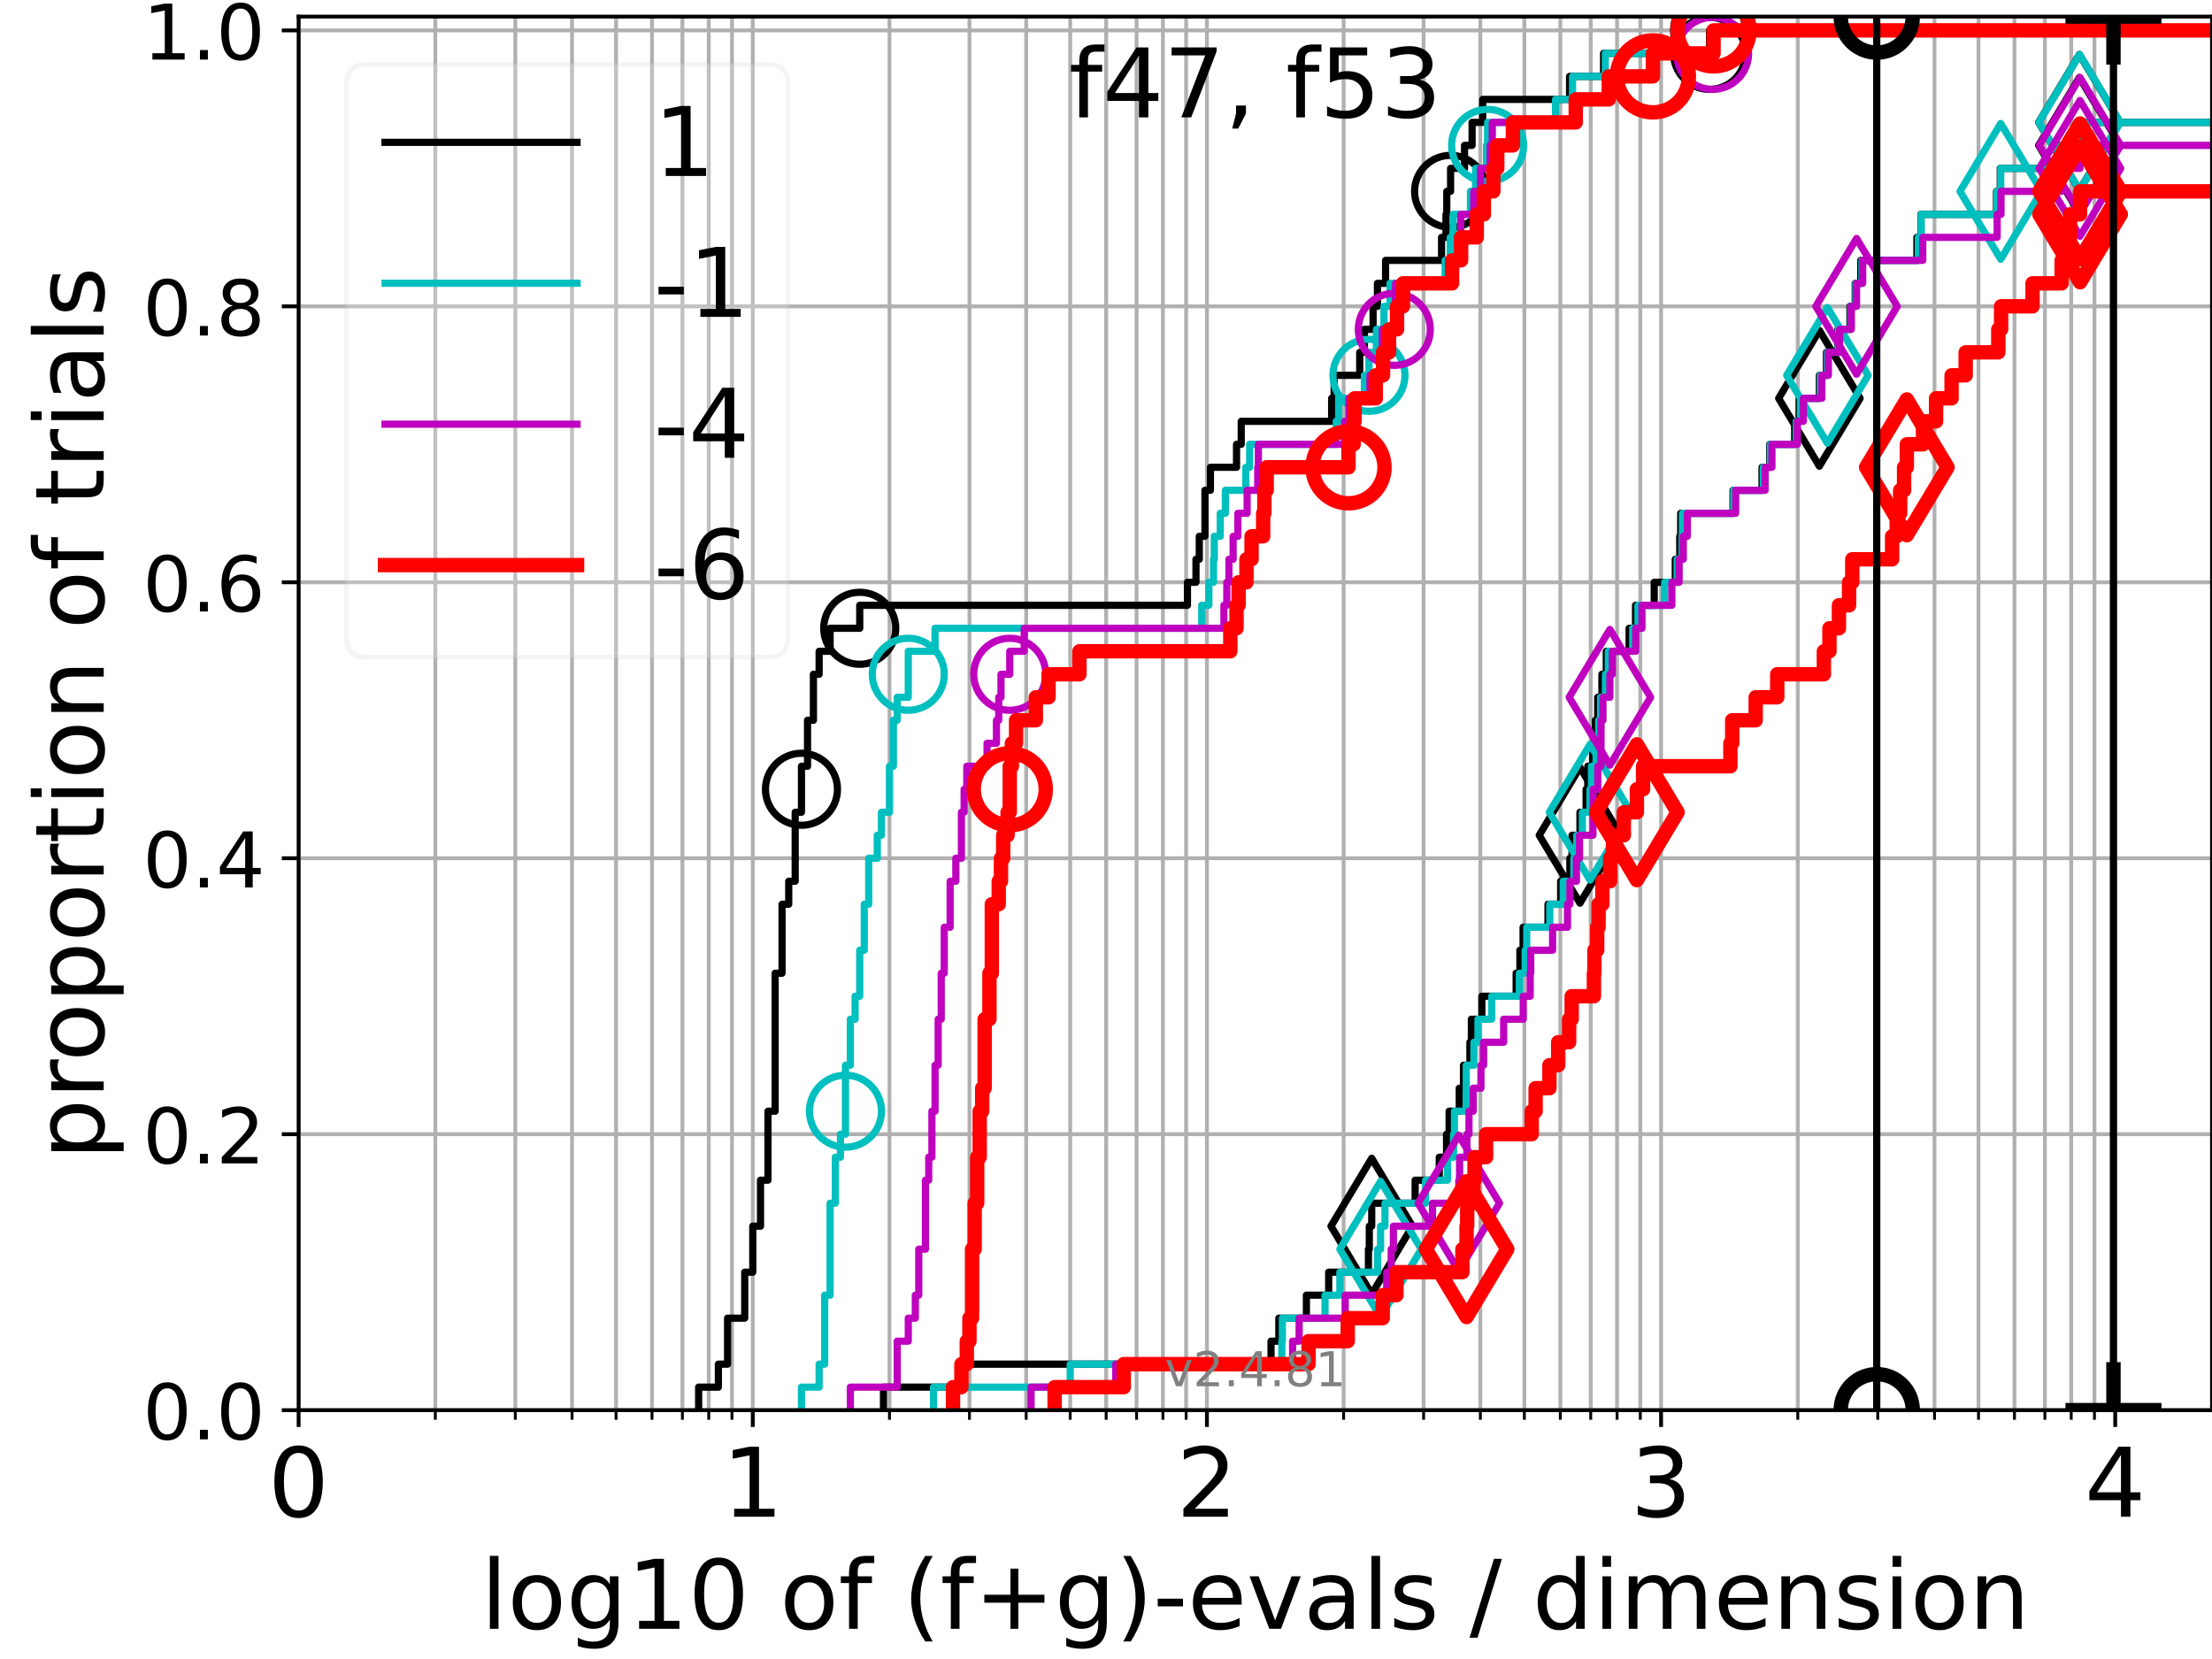 <?xml version="1.0" encoding="utf-8" standalone="no"?>
<!DOCTYPE svg PUBLIC "-//W3C//DTD SVG 1.1//EN"
  "http://www.w3.org/Graphics/SVG/1.1/DTD/svg11.dtd">
<!-- Created with matplotlib (https://matplotlib.org/) -->
<svg height="345.6pt" version="1.1" viewBox="0 0 460.8 345.6" width="460.8pt" xmlns="http://www.w3.org/2000/svg" xmlns:xlink="http://www.w3.org/1999/xlink">
 <defs>
  <style type="text/css">*{stroke-linecap:butt;stroke-linejoin:round;}</style>
 </defs>
 <g id="figure_1">
  <g id="patch_1">
   <path d="M 0 345.6 
L 460.8 345.6 
L 460.8 0 
L 0 0 
z
" style="fill:#ffffff;"/>
  </g>
  <g id="axes_1">
   <g id="patch_2">
    <path d="M 62.208 293.76 
L 460.8 293.76 
L 460.8 3.456 
L 62.208 3.456 
z
" style="fill:#ffffff;"/>
   </g>
   <g id="matplotlib.axis_1">
    <g id="xtick_1">
     <g id="line2d_1">
      <path clip-path="url(#pbfa8eee83a)" d="M 62.208 293.76 
L 62.208 3.456 
" style="fill:none;stroke:#b0b0b0;stroke-linecap:square;stroke-width:0.8;"/>
     </g>
     <g id="line2d_2">
      <defs>
       <path d="M 0 0 
L 0 3.5 
" id="mdafeb9b44e" style="stroke:#000000;stroke-width:0.8;"/>
      </defs>
      <g>
       <use style="stroke:#000000;stroke-width:0.8;" x="62.208" xlink:href="#mdafeb9b44e" y="293.76"/>
      </g>
     </g>
     <g id="text_1">
      <!-- 0 -->
      <g transform="translate(55.846 315.957)scale(0.2 -0.2)">
       <defs>
        <path d="M 31.781 66.406 
Q 24.172 66.406 20.328 58.906 
Q 16.5 51.422 16.5 36.375 
Q 16.5 21.391 20.328 13.891 
Q 24.172 6.391 31.781 6.391 
Q 39.453 6.391 43.281 13.891 
Q 47.125 21.391 47.125 36.375 
Q 47.125 51.422 43.281 58.906 
Q 39.453 66.406 31.781 66.406 
z
M 31.781 74.219 
Q 44.047 74.219 50.516 64.516 
Q 56.984 54.828 56.984 36.375 
Q 56.984 17.969 50.516 8.266 
Q 44.047 -1.422 31.781 -1.422 
Q 19.531 -1.422 13.062 8.266 
Q 6.594 17.969 6.594 36.375 
Q 6.594 54.828 13.062 64.516 
Q 19.531 74.219 31.781 74.219 
z
" id="DejaVuSans-48"/>
       </defs>
       <use xlink:href="#DejaVuSans-48"/>
      </g>
     </g>
    </g>
    <g id="xtick_2">
     <g id="line2d_3">
      <path clip-path="url(#pbfa8eee83a)" d="M 156.816 293.76 
L 156.816 3.456 
" style="fill:none;stroke:#b0b0b0;stroke-linecap:square;stroke-width:0.8;"/>
     </g>
     <g id="line2d_4">
      <g>
       <use style="stroke:#000000;stroke-width:0.8;" x="156.816" xlink:href="#mdafeb9b44e" y="293.76"/>
      </g>
     </g>
     <g id="text_2">
      <!-- 1 -->
      <g transform="translate(150.454 315.957)scale(0.2 -0.2)">
       <defs>
        <path d="M 12.406 8.297 
L 28.516 8.297 
L 28.516 63.922 
L 10.984 60.406 
L 10.984 69.391 
L 28.422 72.906 
L 38.281 72.906 
L 38.281 8.297 
L 54.391 8.297 
L 54.391 0 
L 12.406 0 
z
" id="DejaVuSans-49"/>
       </defs>
       <use xlink:href="#DejaVuSans-49"/>
      </g>
     </g>
    </g>
    <g id="xtick_3">
     <g id="line2d_5">
      <path clip-path="url(#pbfa8eee83a)" d="M 251.424 293.76 
L 251.424 3.456 
" style="fill:none;stroke:#b0b0b0;stroke-linecap:square;stroke-width:0.8;"/>
     </g>
     <g id="line2d_6">
      <g>
       <use style="stroke:#000000;stroke-width:0.8;" x="251.424" xlink:href="#mdafeb9b44e" y="293.76"/>
      </g>
     </g>
     <g id="text_3">
      <!-- 2 -->
      <g transform="translate(245.062 315.957)scale(0.2 -0.2)">
       <defs>
        <path d="M 19.188 8.297 
L 53.609 8.297 
L 53.609 0 
L 7.328 0 
L 7.328 8.297 
Q 12.938 14.109 22.625 23.891 
Q 32.328 33.688 34.812 36.531 
Q 39.547 41.844 41.422 45.531 
Q 43.312 49.219 43.312 52.781 
Q 43.312 58.594 39.234 62.25 
Q 35.156 65.922 28.609 65.922 
Q 23.969 65.922 18.812 64.312 
Q 13.672 62.703 7.812 59.422 
L 7.812 69.391 
Q 13.766 71.781 18.938 73 
Q 24.125 74.219 28.422 74.219 
Q 39.75 74.219 46.484 68.547 
Q 53.219 62.891 53.219 53.422 
Q 53.219 48.922 51.531 44.891 
Q 49.859 40.875 45.406 35.406 
Q 44.188 33.984 37.641 27.219 
Q 31.109 20.453 19.188 8.297 
z
" id="DejaVuSans-50"/>
       </defs>
       <use xlink:href="#DejaVuSans-50"/>
      </g>
     </g>
    </g>
    <g id="xtick_4">
     <g id="line2d_7">
      <path clip-path="url(#pbfa8eee83a)" d="M 346.032 293.76 
L 346.032 3.456 
" style="fill:none;stroke:#b0b0b0;stroke-linecap:square;stroke-width:0.8;"/>
     </g>
     <g id="line2d_8">
      <g>
       <use style="stroke:#000000;stroke-width:0.8;" x="346.032" xlink:href="#mdafeb9b44e" y="293.76"/>
      </g>
     </g>
     <g id="text_4">
      <!-- 3 -->
      <g transform="translate(339.67 315.957)scale(0.2 -0.2)">
       <defs>
        <path d="M 40.578 39.312 
Q 47.656 37.797 51.625 33 
Q 55.609 28.219 55.609 21.188 
Q 55.609 10.406 48.188 4.484 
Q 40.766 -1.422 27.094 -1.422 
Q 22.516 -1.422 17.656 -0.516 
Q 12.797 0.391 7.625 2.203 
L 7.625 11.719 
Q 11.719 9.328 16.594 8.109 
Q 21.484 6.891 26.812 6.891 
Q 36.078 6.891 40.938 10.547 
Q 45.797 14.203 45.797 21.188 
Q 45.797 27.641 41.281 31.266 
Q 36.766 34.906 28.719 34.906 
L 20.219 34.906 
L 20.219 43.016 
L 29.109 43.016 
Q 36.375 43.016 40.234 45.922 
Q 44.094 48.828 44.094 54.297 
Q 44.094 59.906 40.109 62.906 
Q 36.141 65.922 28.719 65.922 
Q 24.656 65.922 20.016 65.031 
Q 15.375 64.156 9.812 62.312 
L 9.812 71.094 
Q 15.438 72.656 20.344 73.438 
Q 25.25 74.219 29.594 74.219 
Q 40.828 74.219 47.359 69.109 
Q 53.906 64.016 53.906 55.328 
Q 53.906 49.266 50.438 45.094 
Q 46.969 40.922 40.578 39.312 
z
" id="DejaVuSans-51"/>
       </defs>
       <use xlink:href="#DejaVuSans-51"/>
      </g>
     </g>
    </g>
    <g id="xtick_5">
     <g id="line2d_9">
      <path clip-path="url(#pbfa8eee83a)" d="M 440.64 293.76 
L 440.64 3.456 
" style="fill:none;stroke:#b0b0b0;stroke-linecap:square;stroke-width:0.8;"/>
     </g>
     <g id="line2d_10">
      <g>
       <use style="stroke:#000000;stroke-width:0.8;" x="440.64" xlink:href="#mdafeb9b44e" y="293.76"/>
      </g>
     </g>
     <g id="text_5">
      <!-- 4 -->
      <g transform="translate(434.278 315.957)scale(0.2 -0.2)">
       <defs>
        <path d="M 37.797 64.312 
L 12.891 25.391 
L 37.797 25.391 
z
M 35.203 72.906 
L 47.609 72.906 
L 47.609 25.391 
L 58.016 25.391 
L 58.016 17.188 
L 47.609 17.188 
L 47.609 0 
L 37.797 0 
L 37.797 17.188 
L 4.891 17.188 
L 4.891 26.703 
z
" id="DejaVuSans-52"/>
       </defs>
       <use xlink:href="#DejaVuSans-52"/>
      </g>
     </g>
    </g>
    <g id="xtick_6">
     <g id="line2d_11">
      <path clip-path="url(#pbfa8eee83a)" d="M 90.688 293.76 
L 90.688 3.456 
" style="fill:none;stroke:#b0b0b0;stroke-linecap:square;stroke-width:0.8;"/>
     </g>
     <g id="line2d_12">
      <defs>
       <path d="M 0 0 
L 0 2 
" id="mb8c977aa88" style="stroke:#000000;stroke-width:0.6;"/>
      </defs>
      <g>
       <use style="stroke:#000000;stroke-width:0.6;" x="90.688" xlink:href="#mb8c977aa88" y="293.76"/>
      </g>
     </g>
    </g>
    <g id="xtick_7">
     <g id="line2d_13">
      <path clip-path="url(#pbfa8eee83a)" d="M 107.347 293.76 
L 107.347 3.456 
" style="fill:none;stroke:#b0b0b0;stroke-linecap:square;stroke-width:0.8;"/>
     </g>
     <g id="line2d_14">
      <g>
       <use style="stroke:#000000;stroke-width:0.6;" x="107.347" xlink:href="#mb8c977aa88" y="293.76"/>
      </g>
     </g>
    </g>
    <g id="xtick_8">
     <g id="line2d_15">
      <path clip-path="url(#pbfa8eee83a)" d="M 119.168 293.76 
L 119.168 3.456 
" style="fill:none;stroke:#b0b0b0;stroke-linecap:square;stroke-width:0.8;"/>
     </g>
     <g id="line2d_16">
      <g>
       <use style="stroke:#000000;stroke-width:0.6;" x="119.168" xlink:href="#mb8c977aa88" y="293.76"/>
      </g>
     </g>
    </g>
    <g id="xtick_9">
     <g id="line2d_17">
      <path clip-path="url(#pbfa8eee83a)" d="M 128.336 293.76 
L 128.336 3.456 
" style="fill:none;stroke:#b0b0b0;stroke-linecap:square;stroke-width:0.8;"/>
     </g>
     <g id="line2d_18">
      <g>
       <use style="stroke:#000000;stroke-width:0.6;" x="128.336" xlink:href="#mb8c977aa88" y="293.76"/>
      </g>
     </g>
    </g>
    <g id="xtick_10">
     <g id="line2d_19">
      <path clip-path="url(#pbfa8eee83a)" d="M 135.827 293.76 
L 135.827 3.456 
" style="fill:none;stroke:#b0b0b0;stroke-linecap:square;stroke-width:0.8;"/>
     </g>
     <g id="line2d_20">
      <g>
       <use style="stroke:#000000;stroke-width:0.6;" x="135.827" xlink:href="#mb8c977aa88" y="293.76"/>
      </g>
     </g>
    </g>
    <g id="xtick_11">
     <g id="line2d_21">
      <path clip-path="url(#pbfa8eee83a)" d="M 142.161 293.76 
L 142.161 3.456 
" style="fill:none;stroke:#b0b0b0;stroke-linecap:square;stroke-width:0.8;"/>
     </g>
     <g id="line2d_22">
      <g>
       <use style="stroke:#000000;stroke-width:0.6;" x="142.161" xlink:href="#mb8c977aa88" y="293.76"/>
      </g>
     </g>
    </g>
    <g id="xtick_12">
     <g id="line2d_23">
      <path clip-path="url(#pbfa8eee83a)" d="M 147.648 293.76 
L 147.648 3.456 
" style="fill:none;stroke:#b0b0b0;stroke-linecap:square;stroke-width:0.8;"/>
     </g>
     <g id="line2d_24">
      <g>
       <use style="stroke:#000000;stroke-width:0.6;" x="147.648" xlink:href="#mb8c977aa88" y="293.76"/>
      </g>
     </g>
    </g>
    <g id="xtick_13">
     <g id="line2d_25">
      <path clip-path="url(#pbfa8eee83a)" d="M 152.487 293.76 
L 152.487 3.456 
" style="fill:none;stroke:#b0b0b0;stroke-linecap:square;stroke-width:0.8;"/>
     </g>
     <g id="line2d_26">
      <g>
       <use style="stroke:#000000;stroke-width:0.6;" x="152.487" xlink:href="#mb8c977aa88" y="293.76"/>
      </g>
     </g>
    </g>
    <g id="xtick_14">
     <g id="line2d_27">
      <path clip-path="url(#pbfa8eee83a)" d="M 185.296 293.76 
L 185.296 3.456 
" style="fill:none;stroke:#b0b0b0;stroke-linecap:square;stroke-width:0.8;"/>
     </g>
     <g id="line2d_28">
      <g>
       <use style="stroke:#000000;stroke-width:0.6;" x="185.296" xlink:href="#mb8c977aa88" y="293.76"/>
      </g>
     </g>
    </g>
    <g id="xtick_15">
     <g id="line2d_29">
      <path clip-path="url(#pbfa8eee83a)" d="M 201.956 293.76 
L 201.956 3.456 
" style="fill:none;stroke:#b0b0b0;stroke-linecap:square;stroke-width:0.8;"/>
     </g>
     <g id="line2d_30">
      <g>
       <use style="stroke:#000000;stroke-width:0.6;" x="201.956" xlink:href="#mb8c977aa88" y="293.76"/>
      </g>
     </g>
    </g>
    <g id="xtick_16">
     <g id="line2d_31">
      <path clip-path="url(#pbfa8eee83a)" d="M 213.776 293.76 
L 213.776 3.456 
" style="fill:none;stroke:#b0b0b0;stroke-linecap:square;stroke-width:0.8;"/>
     </g>
     <g id="line2d_32">
      <g>
       <use style="stroke:#000000;stroke-width:0.6;" x="213.776" xlink:href="#mb8c977aa88" y="293.76"/>
      </g>
     </g>
    </g>
    <g id="xtick_17">
     <g id="line2d_33">
      <path clip-path="url(#pbfa8eee83a)" d="M 222.944 293.76 
L 222.944 3.456 
" style="fill:none;stroke:#b0b0b0;stroke-linecap:square;stroke-width:0.8;"/>
     </g>
     <g id="line2d_34">
      <g>
       <use style="stroke:#000000;stroke-width:0.6;" x="222.944" xlink:href="#mb8c977aa88" y="293.76"/>
      </g>
     </g>
    </g>
    <g id="xtick_18">
     <g id="line2d_35">
      <path clip-path="url(#pbfa8eee83a)" d="M 230.435 293.76 
L 230.435 3.456 
" style="fill:none;stroke:#b0b0b0;stroke-linecap:square;stroke-width:0.8;"/>
     </g>
     <g id="line2d_36">
      <g>
       <use style="stroke:#000000;stroke-width:0.6;" x="230.435" xlink:href="#mb8c977aa88" y="293.76"/>
      </g>
     </g>
    </g>
    <g id="xtick_19">
     <g id="line2d_37">
      <path clip-path="url(#pbfa8eee83a)" d="M 236.769 293.76 
L 236.769 3.456 
" style="fill:none;stroke:#b0b0b0;stroke-linecap:square;stroke-width:0.8;"/>
     </g>
     <g id="line2d_38">
      <g>
       <use style="stroke:#000000;stroke-width:0.6;" x="236.769" xlink:href="#mb8c977aa88" y="293.76"/>
      </g>
     </g>
    </g>
    <g id="xtick_20">
     <g id="line2d_39">
      <path clip-path="url(#pbfa8eee83a)" d="M 242.256 293.76 
L 242.256 3.456 
" style="fill:none;stroke:#b0b0b0;stroke-linecap:square;stroke-width:0.8;"/>
     </g>
     <g id="line2d_40">
      <g>
       <use style="stroke:#000000;stroke-width:0.6;" x="242.256" xlink:href="#mb8c977aa88" y="293.76"/>
      </g>
     </g>
    </g>
    <g id="xtick_21">
     <g id="line2d_41">
      <path clip-path="url(#pbfa8eee83a)" d="M 247.095 293.76 
L 247.095 3.456 
" style="fill:none;stroke:#b0b0b0;stroke-linecap:square;stroke-width:0.8;"/>
     </g>
     <g id="line2d_42">
      <g>
       <use style="stroke:#000000;stroke-width:0.6;" x="247.095" xlink:href="#mb8c977aa88" y="293.76"/>
      </g>
     </g>
    </g>
    <g id="xtick_22">
     <g id="line2d_43">
      <path clip-path="url(#pbfa8eee83a)" d="M 279.904 293.76 
L 279.904 3.456 
" style="fill:none;stroke:#b0b0b0;stroke-linecap:square;stroke-width:0.8;"/>
     </g>
     <g id="line2d_44">
      <g>
       <use style="stroke:#000000;stroke-width:0.6;" x="279.904" xlink:href="#mb8c977aa88" y="293.76"/>
      </g>
     </g>
    </g>
    <g id="xtick_23">
     <g id="line2d_45">
      <path clip-path="url(#pbfa8eee83a)" d="M 296.564 293.76 
L 296.564 3.456 
" style="fill:none;stroke:#b0b0b0;stroke-linecap:square;stroke-width:0.8;"/>
     </g>
     <g id="line2d_46">
      <g>
       <use style="stroke:#000000;stroke-width:0.6;" x="296.564" xlink:href="#mb8c977aa88" y="293.76"/>
      </g>
     </g>
    </g>
    <g id="xtick_24">
     <g id="line2d_47">
      <path clip-path="url(#pbfa8eee83a)" d="M 308.384 293.76 
L 308.384 3.456 
" style="fill:none;stroke:#b0b0b0;stroke-linecap:square;stroke-width:0.8;"/>
     </g>
     <g id="line2d_48">
      <g>
       <use style="stroke:#000000;stroke-width:0.6;" x="308.384" xlink:href="#mb8c977aa88" y="293.76"/>
      </g>
     </g>
    </g>
    <g id="xtick_25">
     <g id="line2d_49">
      <path clip-path="url(#pbfa8eee83a)" d="M 317.552 293.76 
L 317.552 3.456 
" style="fill:none;stroke:#b0b0b0;stroke-linecap:square;stroke-width:0.8;"/>
     </g>
     <g id="line2d_50">
      <g>
       <use style="stroke:#000000;stroke-width:0.6;" x="317.552" xlink:href="#mb8c977aa88" y="293.76"/>
      </g>
     </g>
    </g>
    <g id="xtick_26">
     <g id="line2d_51">
      <path clip-path="url(#pbfa8eee83a)" d="M 325.043 293.76 
L 325.043 3.456 
" style="fill:none;stroke:#b0b0b0;stroke-linecap:square;stroke-width:0.8;"/>
     </g>
     <g id="line2d_52">
      <g>
       <use style="stroke:#000000;stroke-width:0.6;" x="325.043" xlink:href="#mb8c977aa88" y="293.76"/>
      </g>
     </g>
    </g>
    <g id="xtick_27">
     <g id="line2d_53">
      <path clip-path="url(#pbfa8eee83a)" d="M 331.377 293.76 
L 331.377 3.456 
" style="fill:none;stroke:#b0b0b0;stroke-linecap:square;stroke-width:0.8;"/>
     </g>
     <g id="line2d_54">
      <g>
       <use style="stroke:#000000;stroke-width:0.6;" x="331.377" xlink:href="#mb8c977aa88" y="293.76"/>
      </g>
     </g>
    </g>
    <g id="xtick_28">
     <g id="line2d_55">
      <path clip-path="url(#pbfa8eee83a)" d="M 336.864 293.76 
L 336.864 3.456 
" style="fill:none;stroke:#b0b0b0;stroke-linecap:square;stroke-width:0.8;"/>
     </g>
     <g id="line2d_56">
      <g>
       <use style="stroke:#000000;stroke-width:0.6;" x="336.864" xlink:href="#mb8c977aa88" y="293.76"/>
      </g>
     </g>
    </g>
    <g id="xtick_29">
     <g id="line2d_57">
      <path clip-path="url(#pbfa8eee83a)" d="M 341.703 293.76 
L 341.703 3.456 
" style="fill:none;stroke:#b0b0b0;stroke-linecap:square;stroke-width:0.8;"/>
     </g>
     <g id="line2d_58">
      <g>
       <use style="stroke:#000000;stroke-width:0.6;" x="341.703" xlink:href="#mb8c977aa88" y="293.76"/>
      </g>
     </g>
    </g>
    <g id="xtick_30">
     <g id="line2d_59">
      <path clip-path="url(#pbfa8eee83a)" d="M 374.512 293.76 
L 374.512 3.456 
" style="fill:none;stroke:#b0b0b0;stroke-linecap:square;stroke-width:0.8;"/>
     </g>
     <g id="line2d_60">
      <g>
       <use style="stroke:#000000;stroke-width:0.6;" x="374.512" xlink:href="#mb8c977aa88" y="293.76"/>
      </g>
     </g>
    </g>
    <g id="xtick_31">
     <g id="line2d_61">
      <path clip-path="url(#pbfa8eee83a)" d="M 391.172 293.76 
L 391.172 3.456 
" style="fill:none;stroke:#b0b0b0;stroke-linecap:square;stroke-width:0.8;"/>
     </g>
     <g id="line2d_62">
      <g>
       <use style="stroke:#000000;stroke-width:0.6;" x="391.172" xlink:href="#mb8c977aa88" y="293.76"/>
      </g>
     </g>
    </g>
    <g id="xtick_32">
     <g id="line2d_63">
      <path clip-path="url(#pbfa8eee83a)" d="M 402.992 293.76 
L 402.992 3.456 
" style="fill:none;stroke:#b0b0b0;stroke-linecap:square;stroke-width:0.8;"/>
     </g>
     <g id="line2d_64">
      <g>
       <use style="stroke:#000000;stroke-width:0.6;" x="402.992" xlink:href="#mb8c977aa88" y="293.76"/>
      </g>
     </g>
    </g>
    <g id="xtick_33">
     <g id="line2d_65">
      <path clip-path="url(#pbfa8eee83a)" d="M 412.16 293.76 
L 412.16 3.456 
" style="fill:none;stroke:#b0b0b0;stroke-linecap:square;stroke-width:0.8;"/>
     </g>
     <g id="line2d_66">
      <g>
       <use style="stroke:#000000;stroke-width:0.6;" x="412.16" xlink:href="#mb8c977aa88" y="293.76"/>
      </g>
     </g>
    </g>
    <g id="xtick_34">
     <g id="line2d_67">
      <path clip-path="url(#pbfa8eee83a)" d="M 419.651 293.76 
L 419.651 3.456 
" style="fill:none;stroke:#b0b0b0;stroke-linecap:square;stroke-width:0.8;"/>
     </g>
     <g id="line2d_68">
      <g>
       <use style="stroke:#000000;stroke-width:0.6;" x="419.651" xlink:href="#mb8c977aa88" y="293.76"/>
      </g>
     </g>
    </g>
    <g id="xtick_35">
     <g id="line2d_69">
      <path clip-path="url(#pbfa8eee83a)" d="M 425.985 293.76 
L 425.985 3.456 
" style="fill:none;stroke:#b0b0b0;stroke-linecap:square;stroke-width:0.8;"/>
     </g>
     <g id="line2d_70">
      <g>
       <use style="stroke:#000000;stroke-width:0.6;" x="425.985" xlink:href="#mb8c977aa88" y="293.76"/>
      </g>
     </g>
    </g>
    <g id="xtick_36">
     <g id="line2d_71">
      <path clip-path="url(#pbfa8eee83a)" d="M 431.472 293.76 
L 431.472 3.456 
" style="fill:none;stroke:#b0b0b0;stroke-linecap:square;stroke-width:0.8;"/>
     </g>
     <g id="line2d_72">
      <g>
       <use style="stroke:#000000;stroke-width:0.6;" x="431.472" xlink:href="#mb8c977aa88" y="293.76"/>
      </g>
     </g>
    </g>
    <g id="xtick_37">
     <g id="line2d_73">
      <path clip-path="url(#pbfa8eee83a)" d="M 436.311 293.76 
L 436.311 3.456 
" style="fill:none;stroke:#b0b0b0;stroke-linecap:square;stroke-width:0.8;"/>
     </g>
     <g id="line2d_74">
      <g>
       <use style="stroke:#000000;stroke-width:0.6;" x="436.311" xlink:href="#mb8c977aa88" y="293.76"/>
      </g>
     </g>
    </g>
    <g id="text_6">
     <!-- log10 of (f+g)-evals / dimension -->
     <g transform="translate(100.165 339.313)scale(0.2 -0.2)">
      <defs>
       <path d="M 9.422 75.984 
L 18.406 75.984 
L 18.406 0 
L 9.422 0 
z
" id="DejaVuSans-108"/>
       <path d="M 30.609 48.391 
Q 23.391 48.391 19.188 42.75 
Q 14.984 37.109 14.984 27.297 
Q 14.984 17.484 19.156 11.844 
Q 23.344 6.203 30.609 6.203 
Q 37.797 6.203 41.984 11.859 
Q 46.188 17.531 46.188 27.297 
Q 46.188 37.016 41.984 42.703 
Q 37.797 48.391 30.609 48.391 
z
M 30.609 56 
Q 42.328 56 49.016 48.375 
Q 55.719 40.766 55.719 27.297 
Q 55.719 13.875 49.016 6.219 
Q 42.328 -1.422 30.609 -1.422 
Q 18.844 -1.422 12.172 6.219 
Q 5.516 13.875 5.516 27.297 
Q 5.516 40.766 12.172 48.375 
Q 18.844 56 30.609 56 
z
" id="DejaVuSans-111"/>
       <path d="M 45.406 27.984 
Q 45.406 37.75 41.375 43.109 
Q 37.359 48.484 30.078 48.484 
Q 22.859 48.484 18.828 43.109 
Q 14.797 37.75 14.797 27.984 
Q 14.797 18.266 18.828 12.891 
Q 22.859 7.516 30.078 7.516 
Q 37.359 7.516 41.375 12.891 
Q 45.406 18.266 45.406 27.984 
z
M 54.391 6.781 
Q 54.391 -7.172 48.188 -13.984 
Q 42 -20.797 29.203 -20.797 
Q 24.469 -20.797 20.266 -20.094 
Q 16.062 -19.391 12.109 -17.922 
L 12.109 -9.188 
Q 16.062 -11.328 19.922 -12.344 
Q 23.781 -13.375 27.781 -13.375 
Q 36.625 -13.375 41.016 -8.766 
Q 45.406 -4.156 45.406 5.172 
L 45.406 9.625 
Q 42.625 4.781 38.281 2.391 
Q 33.938 0 27.875 0 
Q 17.828 0 11.672 7.656 
Q 5.516 15.328 5.516 27.984 
Q 5.516 40.672 11.672 48.328 
Q 17.828 56 27.875 56 
Q 33.938 56 38.281 53.609 
Q 42.625 51.219 45.406 46.391 
L 45.406 54.688 
L 54.391 54.688 
z
" id="DejaVuSans-103"/>
       <path id="DejaVuSans-32"/>
       <path d="M 37.109 75.984 
L 37.109 68.5 
L 28.516 68.5 
Q 23.688 68.5 21.797 66.547 
Q 19.922 64.594 19.922 59.516 
L 19.922 54.688 
L 34.719 54.688 
L 34.719 47.703 
L 19.922 47.703 
L 19.922 0 
L 10.891 0 
L 10.891 47.703 
L 2.297 47.703 
L 2.297 54.688 
L 10.891 54.688 
L 10.891 58.5 
Q 10.891 67.625 15.141 71.797 
Q 19.391 75.984 28.609 75.984 
z
" id="DejaVuSans-102"/>
       <path d="M 31 75.875 
Q 24.469 64.656 21.281 53.656 
Q 18.109 42.672 18.109 31.391 
Q 18.109 20.125 21.312 9.062 
Q 24.516 -2 31 -13.188 
L 23.188 -13.188 
Q 15.875 -1.703 12.234 9.375 
Q 8.594 20.453 8.594 31.391 
Q 8.594 42.281 12.203 53.312 
Q 15.828 64.359 23.188 75.875 
z
" id="DejaVuSans-40"/>
       <path d="M 46 62.703 
L 46 35.5 
L 73.188 35.5 
L 73.188 27.203 
L 46 27.203 
L 46 0 
L 37.797 0 
L 37.797 27.203 
L 10.594 27.203 
L 10.594 35.5 
L 37.797 35.5 
L 37.797 62.703 
z
" id="DejaVuSans-43"/>
       <path d="M 8.016 75.875 
L 15.828 75.875 
Q 23.141 64.359 26.781 53.312 
Q 30.422 42.281 30.422 31.391 
Q 30.422 20.453 26.781 9.375 
Q 23.141 -1.703 15.828 -13.188 
L 8.016 -13.188 
Q 14.5 -2 17.703 9.062 
Q 20.906 20.125 20.906 31.391 
Q 20.906 42.672 17.703 53.656 
Q 14.5 64.656 8.016 75.875 
z
" id="DejaVuSans-41"/>
       <path d="M 4.891 31.391 
L 31.203 31.391 
L 31.203 23.391 
L 4.891 23.391 
z
" id="DejaVuSans-45"/>
       <path d="M 56.203 29.594 
L 56.203 25.203 
L 14.891 25.203 
Q 15.484 15.922 20.484 11.062 
Q 25.484 6.203 34.422 6.203 
Q 39.594 6.203 44.453 7.469 
Q 49.312 8.734 54.109 11.281 
L 54.109 2.781 
Q 49.266 0.734 44.188 -0.344 
Q 39.109 -1.422 33.891 -1.422 
Q 20.797 -1.422 13.156 6.188 
Q 5.516 13.812 5.516 26.812 
Q 5.516 40.234 12.766 48.109 
Q 20.016 56 32.328 56 
Q 43.359 56 49.781 48.891 
Q 56.203 41.797 56.203 29.594 
z
M 47.219 32.234 
Q 47.125 39.594 43.094 43.984 
Q 39.062 48.391 32.422 48.391 
Q 24.906 48.391 20.391 44.141 
Q 15.875 39.891 15.188 32.172 
z
" id="DejaVuSans-101"/>
       <path d="M 2.984 54.688 
L 12.5 54.688 
L 29.594 8.797 
L 46.688 54.688 
L 56.203 54.688 
L 35.688 0 
L 23.484 0 
z
" id="DejaVuSans-118"/>
       <path d="M 34.281 27.484 
Q 23.391 27.484 19.188 25 
Q 14.984 22.516 14.984 16.5 
Q 14.984 11.719 18.141 8.906 
Q 21.297 6.109 26.703 6.109 
Q 34.188 6.109 38.703 11.406 
Q 43.219 16.703 43.219 25.484 
L 43.219 27.484 
z
M 52.203 31.203 
L 52.203 0 
L 43.219 0 
L 43.219 8.297 
Q 40.141 3.328 35.547 0.953 
Q 30.953 -1.422 24.312 -1.422 
Q 15.922 -1.422 10.953 3.297 
Q 6 8.016 6 15.922 
Q 6 25.141 12.172 29.828 
Q 18.359 34.516 30.609 34.516 
L 43.219 34.516 
L 43.219 35.406 
Q 43.219 41.609 39.141 45 
Q 35.062 48.391 27.688 48.391 
Q 23 48.391 18.547 47.266 
Q 14.109 46.141 10.016 43.891 
L 10.016 52.203 
Q 14.938 54.109 19.578 55.047 
Q 24.219 56 28.609 56 
Q 40.484 56 46.344 49.844 
Q 52.203 43.703 52.203 31.203 
z
" id="DejaVuSans-97"/>
       <path d="M 44.281 53.078 
L 44.281 44.578 
Q 40.484 46.531 36.375 47.5 
Q 32.281 48.484 27.875 48.484 
Q 21.188 48.484 17.844 46.438 
Q 14.5 44.391 14.5 40.281 
Q 14.5 37.156 16.891 35.375 
Q 19.281 33.594 26.516 31.984 
L 29.594 31.297 
Q 39.156 29.25 43.188 25.516 
Q 47.219 21.781 47.219 15.094 
Q 47.219 7.469 41.188 3.016 
Q 35.156 -1.422 24.609 -1.422 
Q 20.219 -1.422 15.453 -0.562 
Q 10.688 0.297 5.422 2 
L 5.422 11.281 
Q 10.406 8.688 15.234 7.391 
Q 20.062 6.109 24.812 6.109 
Q 31.156 6.109 34.562 8.281 
Q 37.984 10.453 37.984 14.406 
Q 37.984 18.062 35.516 20.016 
Q 33.062 21.969 24.703 23.781 
L 21.578 24.516 
Q 13.234 26.266 9.516 29.906 
Q 5.812 33.547 5.812 39.891 
Q 5.812 47.609 11.281 51.797 
Q 16.75 56 26.812 56 
Q 31.781 56 36.172 55.266 
Q 40.578 54.547 44.281 53.078 
z
" id="DejaVuSans-115"/>
       <path d="M 25.391 72.906 
L 33.688 72.906 
L 8.297 -9.281 
L 0 -9.281 
z
" id="DejaVuSans-47"/>
       <path d="M 45.406 46.391 
L 45.406 75.984 
L 54.391 75.984 
L 54.391 0 
L 45.406 0 
L 45.406 8.203 
Q 42.578 3.328 38.25 0.953 
Q 33.938 -1.422 27.875 -1.422 
Q 17.969 -1.422 11.734 6.484 
Q 5.516 14.406 5.516 27.297 
Q 5.516 40.188 11.734 48.094 
Q 17.969 56 27.875 56 
Q 33.938 56 38.25 53.625 
Q 42.578 51.266 45.406 46.391 
z
M 14.797 27.297 
Q 14.797 17.391 18.875 11.75 
Q 22.953 6.109 30.078 6.109 
Q 37.203 6.109 41.297 11.75 
Q 45.406 17.391 45.406 27.297 
Q 45.406 37.203 41.297 42.844 
Q 37.203 48.484 30.078 48.484 
Q 22.953 48.484 18.875 42.844 
Q 14.797 37.203 14.797 27.297 
z
" id="DejaVuSans-100"/>
       <path d="M 9.422 54.688 
L 18.406 54.688 
L 18.406 0 
L 9.422 0 
z
M 9.422 75.984 
L 18.406 75.984 
L 18.406 64.594 
L 9.422 64.594 
z
" id="DejaVuSans-105"/>
       <path d="M 52 44.188 
Q 55.375 50.25 60.062 53.125 
Q 64.75 56 71.094 56 
Q 79.641 56 84.281 50.016 
Q 88.922 44.047 88.922 33.016 
L 88.922 0 
L 79.891 0 
L 79.891 32.719 
Q 79.891 40.578 77.094 44.375 
Q 74.312 48.188 68.609 48.188 
Q 61.625 48.188 57.562 43.547 
Q 53.516 38.922 53.516 30.906 
L 53.516 0 
L 44.484 0 
L 44.484 32.719 
Q 44.484 40.625 41.703 44.406 
Q 38.922 48.188 33.109 48.188 
Q 26.219 48.188 22.156 43.531 
Q 18.109 38.875 18.109 30.906 
L 18.109 0 
L 9.078 0 
L 9.078 54.688 
L 18.109 54.688 
L 18.109 46.188 
Q 21.188 51.219 25.484 53.609 
Q 29.781 56 35.688 56 
Q 41.656 56 45.828 52.969 
Q 50 49.953 52 44.188 
z
" id="DejaVuSans-109"/>
       <path d="M 54.891 33.016 
L 54.891 0 
L 45.906 0 
L 45.906 32.719 
Q 45.906 40.484 42.875 44.328 
Q 39.844 48.188 33.797 48.188 
Q 26.516 48.188 22.312 43.547 
Q 18.109 38.922 18.109 30.906 
L 18.109 0 
L 9.078 0 
L 9.078 54.688 
L 18.109 54.688 
L 18.109 46.188 
Q 21.344 51.125 25.703 53.562 
Q 30.078 56 35.797 56 
Q 45.219 56 50.047 50.172 
Q 54.891 44.344 54.891 33.016 
z
" id="DejaVuSans-110"/>
      </defs>
      <use xlink:href="#DejaVuSans-108"/>
      <use x="27.783" xlink:href="#DejaVuSans-111"/>
      <use x="88.965" xlink:href="#DejaVuSans-103"/>
      <use x="152.441" xlink:href="#DejaVuSans-49"/>
      <use x="216.064" xlink:href="#DejaVuSans-48"/>
      <use x="279.688" xlink:href="#DejaVuSans-32"/>
      <use x="311.475" xlink:href="#DejaVuSans-111"/>
      <use x="372.656" xlink:href="#DejaVuSans-102"/>
      <use x="407.861" xlink:href="#DejaVuSans-32"/>
      <use x="439.648" xlink:href="#DejaVuSans-40"/>
      <use x="478.662" xlink:href="#DejaVuSans-102"/>
      <use x="513.867" xlink:href="#DejaVuSans-43"/>
      <use x="597.656" xlink:href="#DejaVuSans-103"/>
      <use x="661.133" xlink:href="#DejaVuSans-41"/>
      <use x="700.146" xlink:href="#DejaVuSans-45"/>
      <use x="736.23" xlink:href="#DejaVuSans-101"/>
      <use x="797.754" xlink:href="#DejaVuSans-118"/>
      <use x="856.934" xlink:href="#DejaVuSans-97"/>
      <use x="918.213" xlink:href="#DejaVuSans-108"/>
      <use x="945.996" xlink:href="#DejaVuSans-115"/>
      <use x="998.096" xlink:href="#DejaVuSans-32"/>
      <use x="1029.883" xlink:href="#DejaVuSans-47"/>
      <use x="1063.574" xlink:href="#DejaVuSans-32"/>
      <use x="1095.361" xlink:href="#DejaVuSans-100"/>
      <use x="1158.838" xlink:href="#DejaVuSans-105"/>
      <use x="1186.621" xlink:href="#DejaVuSans-109"/>
      <use x="1284.033" xlink:href="#DejaVuSans-101"/>
      <use x="1345.557" xlink:href="#DejaVuSans-110"/>
      <use x="1408.936" xlink:href="#DejaVuSans-115"/>
      <use x="1461.035" xlink:href="#DejaVuSans-105"/>
      <use x="1488.818" xlink:href="#DejaVuSans-111"/>
      <use x="1550" xlink:href="#DejaVuSans-110"/>
     </g>
    </g>
   </g>
   <g id="matplotlib.axis_2">
    <g id="ytick_1">
     <g id="line2d_75">
      <path clip-path="url(#pbfa8eee83a)" d="M 62.208 293.76 
L 460.8 293.76 
" style="fill:none;stroke:#b0b0b0;stroke-linecap:square;stroke-width:0.8;"/>
     </g>
     <g id="line2d_76">
      <defs>
       <path d="M 0 0 
L -3.5 0 
" id="mc5957d02b9" style="stroke:#000000;stroke-width:0.8;"/>
      </defs>
      <g>
       <use style="stroke:#000000;stroke-width:0.8;" x="62.208" xlink:href="#mc5957d02b9" y="293.76"/>
      </g>
     </g>
     <g id="text_7">
      <!-- 0.0 -->
      <g transform="translate(29.763 299.839)scale(0.16 -0.16)">
       <defs>
        <path d="M 10.688 12.406 
L 21 12.406 
L 21 0 
L 10.688 0 
z
" id="DejaVuSans-46"/>
       </defs>
       <use xlink:href="#DejaVuSans-48"/>
       <use x="63.623" xlink:href="#DejaVuSans-46"/>
       <use x="95.41" xlink:href="#DejaVuSans-48"/>
      </g>
     </g>
    </g>
    <g id="ytick_2">
     <g id="line2d_77">
      <path clip-path="url(#pbfa8eee83a)" d="M 62.208 236.274 
L 460.8 236.274 
" style="fill:none;stroke:#b0b0b0;stroke-linecap:square;stroke-width:0.8;"/>
     </g>
     <g id="line2d_78">
      <g>
       <use style="stroke:#000000;stroke-width:0.8;" x="62.208" xlink:href="#mc5957d02b9" y="236.274"/>
      </g>
     </g>
     <g id="text_8">
      <!-- 0.2 -->
      <g transform="translate(29.763 242.353)scale(0.16 -0.16)">
       <use xlink:href="#DejaVuSans-48"/>
       <use x="63.623" xlink:href="#DejaVuSans-46"/>
       <use x="95.41" xlink:href="#DejaVuSans-50"/>
      </g>
     </g>
    </g>
    <g id="ytick_3">
     <g id="line2d_79">
      <path clip-path="url(#pbfa8eee83a)" d="M 62.208 178.788 
L 460.8 178.788 
" style="fill:none;stroke:#b0b0b0;stroke-linecap:square;stroke-width:0.8;"/>
     </g>
     <g id="line2d_80">
      <g>
       <use style="stroke:#000000;stroke-width:0.8;" x="62.208" xlink:href="#mc5957d02b9" y="178.788"/>
      </g>
     </g>
     <g id="text_9">
      <!-- 0.4 -->
      <g transform="translate(29.763 184.867)scale(0.16 -0.16)">
       <use xlink:href="#DejaVuSans-48"/>
       <use x="63.623" xlink:href="#DejaVuSans-46"/>
       <use x="95.41" xlink:href="#DejaVuSans-52"/>
      </g>
     </g>
    </g>
    <g id="ytick_4">
     <g id="line2d_81">
      <path clip-path="url(#pbfa8eee83a)" d="M 62.208 121.302 
L 460.8 121.302 
" style="fill:none;stroke:#b0b0b0;stroke-linecap:square;stroke-width:0.8;"/>
     </g>
     <g id="line2d_82">
      <g>
       <use style="stroke:#000000;stroke-width:0.8;" x="62.208" xlink:href="#mc5957d02b9" y="121.302"/>
      </g>
     </g>
     <g id="text_10">
      <!-- 0.6 -->
      <g transform="translate(29.763 127.381)scale(0.16 -0.16)">
       <defs>
        <path d="M 33.016 40.375 
Q 26.375 40.375 22.484 35.828 
Q 18.609 31.297 18.609 23.391 
Q 18.609 15.531 22.484 10.953 
Q 26.375 6.391 33.016 6.391 
Q 39.656 6.391 43.531 10.953 
Q 47.406 15.531 47.406 23.391 
Q 47.406 31.297 43.531 35.828 
Q 39.656 40.375 33.016 40.375 
z
M 52.594 71.297 
L 52.594 62.312 
Q 48.875 64.062 45.094 64.984 
Q 41.312 65.922 37.594 65.922 
Q 27.828 65.922 22.672 59.328 
Q 17.531 52.734 16.797 39.406 
Q 19.672 43.656 24.016 45.922 
Q 28.375 48.188 33.594 48.188 
Q 44.578 48.188 50.953 41.516 
Q 57.328 34.859 57.328 23.391 
Q 57.328 12.156 50.688 5.359 
Q 44.047 -1.422 33.016 -1.422 
Q 20.359 -1.422 13.672 8.266 
Q 6.984 17.969 6.984 36.375 
Q 6.984 53.656 15.188 63.938 
Q 23.391 74.219 37.203 74.219 
Q 40.922 74.219 44.703 73.484 
Q 48.484 72.75 52.594 71.297 
z
" id="DejaVuSans-54"/>
       </defs>
       <use xlink:href="#DejaVuSans-48"/>
       <use x="63.623" xlink:href="#DejaVuSans-46"/>
       <use x="95.41" xlink:href="#DejaVuSans-54"/>
      </g>
     </g>
    </g>
    <g id="ytick_5">
     <g id="line2d_83">
      <path clip-path="url(#pbfa8eee83a)" d="M 62.208 63.816 
L 460.8 63.816 
" style="fill:none;stroke:#b0b0b0;stroke-linecap:square;stroke-width:0.8;"/>
     </g>
     <g id="line2d_84">
      <g>
       <use style="stroke:#000000;stroke-width:0.8;" x="62.208" xlink:href="#mc5957d02b9" y="63.816"/>
      </g>
     </g>
     <g id="text_11">
      <!-- 0.8 -->
      <g transform="translate(29.763 69.895)scale(0.16 -0.16)">
       <defs>
        <path d="M 31.781 34.625 
Q 24.75 34.625 20.719 30.859 
Q 16.703 27.094 16.703 20.516 
Q 16.703 13.922 20.719 10.156 
Q 24.75 6.391 31.781 6.391 
Q 38.812 6.391 42.859 10.172 
Q 46.922 13.969 46.922 20.516 
Q 46.922 27.094 42.891 30.859 
Q 38.875 34.625 31.781 34.625 
z
M 21.922 38.812 
Q 15.578 40.375 12.031 44.719 
Q 8.5 49.078 8.5 55.328 
Q 8.5 64.062 14.719 69.141 
Q 20.953 74.219 31.781 74.219 
Q 42.672 74.219 48.875 69.141 
Q 55.078 64.062 55.078 55.328 
Q 55.078 49.078 51.531 44.719 
Q 48 40.375 41.703 38.812 
Q 48.828 37.156 52.797 32.312 
Q 56.781 27.484 56.781 20.516 
Q 56.781 9.906 50.312 4.234 
Q 43.844 -1.422 31.781 -1.422 
Q 19.734 -1.422 13.25 4.234 
Q 6.781 9.906 6.781 20.516 
Q 6.781 27.484 10.781 32.312 
Q 14.797 37.156 21.922 38.812 
z
M 18.312 54.391 
Q 18.312 48.734 21.844 45.562 
Q 25.391 42.391 31.781 42.391 
Q 38.141 42.391 41.719 45.562 
Q 45.312 48.734 45.312 54.391 
Q 45.312 60.062 41.719 63.234 
Q 38.141 66.406 31.781 66.406 
Q 25.391 66.406 21.844 63.234 
Q 18.312 60.062 18.312 54.391 
z
" id="DejaVuSans-56"/>
       </defs>
       <use xlink:href="#DejaVuSans-48"/>
       <use x="63.623" xlink:href="#DejaVuSans-46"/>
       <use x="95.41" xlink:href="#DejaVuSans-56"/>
      </g>
     </g>
    </g>
    <g id="ytick_6">
     <g id="line2d_85">
      <path clip-path="url(#pbfa8eee83a)" d="M 62.208 6.33 
L 460.8 6.33 
" style="fill:none;stroke:#b0b0b0;stroke-linecap:square;stroke-width:0.8;"/>
     </g>
     <g id="line2d_86">
      <g>
       <use style="stroke:#000000;stroke-width:0.8;" x="62.208" xlink:href="#mc5957d02b9" y="6.33"/>
      </g>
     </g>
     <g id="text_12">
      <!-- 1.0 -->
      <g transform="translate(29.763 12.409)scale(0.16 -0.16)">
       <use xlink:href="#DejaVuSans-49"/>
       <use x="63.623" xlink:href="#DejaVuSans-46"/>
       <use x="95.41" xlink:href="#DejaVuSans-48"/>
      </g>
     </g>
    </g>
    <g id="text_13">
     <!-- proportion of trials -->
     <g transform="translate(21.604 241.614)rotate(-90)scale(0.2 -0.2)">
      <defs>
       <path d="M 18.109 8.203 
L 18.109 -20.797 
L 9.078 -20.797 
L 9.078 54.688 
L 18.109 54.688 
L 18.109 46.391 
Q 20.953 51.266 25.266 53.625 
Q 29.594 56 35.594 56 
Q 45.562 56 51.781 48.094 
Q 58.016 40.188 58.016 27.297 
Q 58.016 14.406 51.781 6.484 
Q 45.562 -1.422 35.594 -1.422 
Q 29.594 -1.422 25.266 0.953 
Q 20.953 3.328 18.109 8.203 
z
M 48.688 27.297 
Q 48.688 37.203 44.609 42.844 
Q 40.531 48.484 33.406 48.484 
Q 26.266 48.484 22.188 42.844 
Q 18.109 37.203 18.109 27.297 
Q 18.109 17.391 22.188 11.75 
Q 26.266 6.109 33.406 6.109 
Q 40.531 6.109 44.609 11.75 
Q 48.688 17.391 48.688 27.297 
z
" id="DejaVuSans-112"/>
       <path d="M 41.109 46.297 
Q 39.594 47.172 37.812 47.578 
Q 36.031 48 33.891 48 
Q 26.266 48 22.188 43.047 
Q 18.109 38.094 18.109 28.812 
L 18.109 0 
L 9.078 0 
L 9.078 54.688 
L 18.109 54.688 
L 18.109 46.188 
Q 20.953 51.172 25.484 53.578 
Q 30.031 56 36.531 56 
Q 37.453 56 38.578 55.875 
Q 39.703 55.766 41.062 55.516 
z
" id="DejaVuSans-114"/>
       <path d="M 18.312 70.219 
L 18.312 54.688 
L 36.812 54.688 
L 36.812 47.703 
L 18.312 47.703 
L 18.312 18.016 
Q 18.312 11.328 20.141 9.422 
Q 21.969 7.516 27.594 7.516 
L 36.812 7.516 
L 36.812 0 
L 27.594 0 
Q 17.188 0 13.234 3.875 
Q 9.281 7.766 9.281 18.016 
L 9.281 47.703 
L 2.688 47.703 
L 2.688 54.688 
L 9.281 54.688 
L 9.281 70.219 
z
" id="DejaVuSans-116"/>
      </defs>
      <use xlink:href="#DejaVuSans-112"/>
      <use x="63.477" xlink:href="#DejaVuSans-114"/>
      <use x="102.34" xlink:href="#DejaVuSans-111"/>
      <use x="163.521" xlink:href="#DejaVuSans-112"/>
      <use x="226.998" xlink:href="#DejaVuSans-111"/>
      <use x="288.18" xlink:href="#DejaVuSans-114"/>
      <use x="329.293" xlink:href="#DejaVuSans-116"/>
      <use x="368.502" xlink:href="#DejaVuSans-105"/>
      <use x="396.285" xlink:href="#DejaVuSans-111"/>
      <use x="457.467" xlink:href="#DejaVuSans-110"/>
      <use x="520.846" xlink:href="#DejaVuSans-32"/>
      <use x="552.633" xlink:href="#DejaVuSans-111"/>
      <use x="613.814" xlink:href="#DejaVuSans-102"/>
      <use x="649.02" xlink:href="#DejaVuSans-32"/>
      <use x="680.807" xlink:href="#DejaVuSans-116"/>
      <use x="720.016" xlink:href="#DejaVuSans-114"/>
      <use x="761.129" xlink:href="#DejaVuSans-105"/>
      <use x="788.912" xlink:href="#DejaVuSans-97"/>
      <use x="850.191" xlink:href="#DejaVuSans-108"/>
      <use x="877.975" xlink:href="#DejaVuSans-115"/>
     </g>
    </g>
   </g>
   <g id="line2d_87">
    <path clip-path="url(#pbfa8eee83a)" d="M 184.044 293.76 
L 184.044 288.97 
L 199.704 288.97 
L 199.704 284.179 
L 264.777 284.179 
L 264.777 279.389 
L 266.406 279.389 
L 266.406 274.598 
L 272.149 274.598 
L 272.149 269.808 
L 276.789 269.808 
L 276.789 265.017 
L 285.071 265.017 
L 285.071 260.227 
L 285.251 260.227 
L 285.251 255.436 
L 285.753 255.436 
L 285.753 250.646 
L 294.801 250.646 
L 294.801 245.855 
L 299.827 245.855 
L 299.827 241.065 
L 301.342 241.065 
L 301.342 236.274 
L 301.875 236.274 
L 301.875 231.484 
L 303.986 231.484 
L 303.986 226.693 
L 304.868 226.693 
L 304.868 221.903 
L 306.211 221.903 
L 306.211 217.112 
L 306.513 217.112 
L 306.513 212.322 
L 308.691 212.322 
L 308.691 207.531 
L 315.841 207.531 
L 315.841 202.741 
L 316.621 202.741 
L 316.621 197.95 
L 317.288 197.95 
L 317.288 193.16 
L 322.472 193.16 
L 322.472 188.369 
L 325.112 188.369 
L 325.112 183.579 
L 327.035 183.579 
L 327.035 178.788 
L 327.476 178.788 
L 327.476 173.998 
L 329.133 173.998 
L 329.133 169.207 
L 330.415 169.207 
L 330.415 164.417 
L 330.762 164.417 
L 330.762 159.626 
L 331.786 159.626 
L 331.786 154.836 
L 332.34 154.836 
L 332.34 150.045 
L 332.83 150.045 
L 332.83 145.255 
L 333.705 145.255 
L 333.705 140.464 
L 334.615 140.464 
L 334.615 135.674 
L 339.374 135.674 
L 339.374 130.883 
L 340.714 130.883 
L 340.714 126.093 
L 344.602 126.093 
L 344.602 121.302 
L 348.988 121.302 
L 348.988 116.512 
L 349.926 116.512 
L 349.926 111.721 
L 350.12 111.721 
L 350.12 106.931 
L 361.02 106.931 
L 361.02 102.14 
L 367.058 102.14 
L 367.058 97.35 
L 368.672 97.35 
L 368.672 92.559 
L 373.866 92.559 
L 373.866 87.769 
L 374.79 87.769 
L 374.79 82.978 
L 379.01 82.978 
L 379.01 78.188 
L 380.482 78.188 
L 380.482 73.397 
L 382.854 73.397 
L 382.854 68.607 
L 385.374 68.607 
L 385.374 63.816 
L 386.476 63.816 
L 386.476 59.026 
L 387.635 59.026 
L 387.635 54.235 
L 399.322 54.235 
L 399.322 49.445 
L 400.162 49.445 
L 400.162 44.654 
L 415.906 44.654 
L 415.906 39.864 
L 416.693 39.864 
L 416.693 35.073 
L 429.225 35.073 
L 429.225 30.283 
L 433.172 30.283 
L 433.172 25.492 
L 433.172 25.492 
L 433.172 25.492 
L 460.8 25.492 
" style="fill:none;stroke:#000000;stroke-linecap:square;stroke-width:1.5;"/>
   </g>
   <g id="line2d_88">
    <defs>
     <path d="M -0 14.142 
L 8.485 0 
L -0 -14.142 
L -8.485 -0 
z
" id="m614ab1b63c" style="stroke:#000000;stroke-linejoin:miter;stroke-width:1.5;"/>
    </defs>
    <g clip-path="url(#pbfa8eee83a)">
     <use style="fill-opacity:0;stroke:#000000;stroke-linejoin:miter;stroke-width:1.5;" x="285.753" xlink:href="#m614ab1b63c" y="255.436"/>
     <use style="fill-opacity:0;stroke:#000000;stroke-linejoin:miter;stroke-width:1.5;" x="329.133" xlink:href="#m614ab1b63c" y="173.998"/>
     <use style="fill-opacity:0;stroke:#000000;stroke-linejoin:miter;stroke-width:1.5;" x="379.01" xlink:href="#m614ab1b63c" y="82.978"/>
     <use style="fill-opacity:0;stroke:#000000;stroke-linejoin:miter;stroke-width:1.5;" x="433.172" xlink:href="#m614ab1b63c" y="30.283"/>
     <use style="fill-opacity:0;stroke:#000000;stroke-linejoin:miter;stroke-width:1.5;" x="433.172" xlink:href="#m614ab1b63c" y="25.492"/>
    </g>
   </g>
   <g id="line2d_89">
    <path clip-path="url(#pbfa8eee83a)" style="fill:none;stroke:#000000;stroke-linecap:square;stroke-width:1.5;"/>
    <g clip-path="url(#pbfa8eee83a)">
     <use style="fill-opacity:0;stroke:#000000;stroke-linejoin:miter;stroke-width:1.5;" x="-1" xlink:href="#m614ab1b63c" y="581.19"/>
     <use style="fill-opacity:0;stroke:#000000;stroke-linejoin:miter;stroke-width:1.5;" x="460.8" xlink:href="#m614ab1b63c" y="581.19"/>
    </g>
   </g>
   <g id="line2d_90">
    <path clip-path="url(#pbfa8eee83a)" d="M 145.54 293.76 
L 145.54 288.97 
L 149.652 288.97 
L 149.652 284.179 
L 151.564 284.179 
L 151.564 279.389 
L 151.564 279.389 
L 151.564 274.598 
L 155.139 274.598 
L 155.139 269.808 
L 155.139 269.808 
L 155.139 265.017 
L 156.816 265.017 
L 156.816 260.227 
L 156.816 260.227 
L 156.816 255.436 
L 158.428 255.436 
L 158.428 250.646 
L 158.428 250.646 
L 158.428 245.855 
L 159.978 245.855 
L 159.978 241.065 
L 159.978 241.065 
L 159.978 236.274 
L 159.978 236.274 
L 159.978 231.484 
L 161.472 231.484 
L 161.472 226.693 
L 161.472 226.693 
L 161.472 221.903 
L 161.472 221.903 
L 161.472 217.112 
L 161.472 217.112 
L 161.472 212.322 
L 161.472 212.322 
L 161.472 207.531 
L 161.472 207.531 
L 161.472 202.741 
L 162.914 202.741 
L 162.914 197.95 
L 162.914 197.95 
L 162.914 193.16 
L 162.914 193.16 
L 162.914 188.369 
L 164.307 188.369 
L 164.307 183.579 
L 165.654 183.579 
L 165.654 178.788 
L 165.654 178.788 
L 165.654 173.998 
L 165.654 173.998 
L 165.654 169.207 
L 166.959 169.207 
L 166.959 164.417 
L 166.959 164.417 
L 166.959 159.626 
L 168.223 159.626 
L 168.223 154.836 
L 168.223 154.836 
L 168.223 150.045 
L 169.45 150.045 
L 169.45 145.255 
L 169.45 145.255 
L 169.45 140.464 
L 170.641 140.464 
L 170.641 135.674 
L 172.924 135.674 
L 172.924 130.883 
L 179.099 130.883 
L 179.099 126.093 
L 247.368 126.093 
L 247.368 121.302 
L 249.143 121.302 
L 249.143 116.512 
L 249.832 116.512 
L 249.832 111.721 
L 251.011 111.721 
L 251.011 106.931 
L 251.011 106.931 
L 251.011 102.14 
L 252.157 102.14 
L 252.157 97.35 
L 257.593 97.35 
L 257.593 92.559 
L 258.571 92.559 
L 258.571 87.769 
L 277.405 87.769 
L 277.405 82.978 
L 277.926 82.978 
L 277.926 78.188 
L 283.256 78.188 
L 283.256 73.397 
L 284.229 73.397 
L 284.229 68.607 
L 286.038 68.607 
L 286.038 63.816 
L 286.948 63.816 
L 286.948 59.026 
L 288.643 59.026 
L 288.643 54.235 
L 300.305 54.235 
L 300.305 49.445 
L 301.22 49.445 
L 301.22 44.654 
L 301.391 44.654 
L 301.391 39.864 
L 302.187 39.864 
L 302.187 35.073 
L 305.092 35.073 
L 305.092 30.283 
L 306.664 30.283 
L 306.664 25.492 
L 308.874 25.492 
L 308.874 20.702 
L 326.97 20.702 
L 326.97 15.911 
L 334.058 15.911 
L 334.058 11.121 
L 356.136 11.121 
L 356.136 6.33 
L 356.136 6.33 
L 356.136 6.33 
L 460.8 6.33 
" style="fill:none;stroke:#000000;stroke-linecap:square;stroke-width:1.5;"/>
   </g>
   <g id="line2d_91">
    <defs>
     <path d="M 0 7.5 
C 1.989 7.5 3.897 6.71 5.303 5.303 
C 6.71 3.897 7.5 1.989 7.5 0 
C 7.5 -1.989 6.71 -3.897 5.303 -5.303 
C 3.897 -6.71 1.989 -7.5 0 -7.5 
C -1.989 -7.5 -3.897 -6.71 -5.303 -5.303 
C -6.71 -3.897 -7.5 -1.989 -7.5 0 
C -7.5 1.989 -6.71 3.897 -5.303 5.303 
C -3.897 6.71 -1.989 7.5 0 7.5 
z
" id="m86c0a396e8" style="stroke:#000000;stroke-width:1.5;"/>
    </defs>
    <g clip-path="url(#pbfa8eee83a)">
     <use style="fill-opacity:0;stroke:#000000;stroke-width:1.5;" x="166.959" xlink:href="#m86c0a396e8" y="164.417"/>
     <use style="fill-opacity:0;stroke:#000000;stroke-width:1.5;" x="179.099" xlink:href="#m86c0a396e8" y="130.883"/>
     <use style="fill-opacity:0;stroke:#000000;stroke-width:1.5;" x="302.187" xlink:href="#m86c0a396e8" y="39.864"/>
     <use style="fill-opacity:0;stroke:#000000;stroke-width:1.5;" x="356.136" xlink:href="#m86c0a396e8" y="11.121"/>
     <use style="fill-opacity:0;stroke:#000000;stroke-width:1.5;" x="356.136" xlink:href="#m86c0a396e8" y="6.33"/>
    </g>
   </g>
   <g id="line2d_92">
    <path clip-path="url(#pbfa8eee83a)" style="fill:none;stroke:#000000;stroke-linecap:square;stroke-width:1.5;"/>
   </g>
   <g id="line2d_93">
    <path clip-path="url(#pbfa8eee83a)" d="M 194.464 293.76 
L 194.464 288.97 
L 222.944 288.97 
L 222.944 284.179 
L 267.029 284.179 
L 267.029 279.389 
L 267.142 279.389 
L 267.142 274.598 
L 276.029 274.598 
L 276.029 269.808 
L 279.116 269.808 
L 279.116 265.017 
L 286.982 265.017 
L 286.982 260.227 
L 287.6 260.227 
L 287.6 255.436 
L 288.51 255.436 
L 288.51 250.646 
L 296.972 250.646 
L 296.972 245.855 
L 301.537 245.855 
L 301.537 241.065 
L 302.803 241.065 
L 302.803 236.274 
L 302.991 236.274 
L 302.991 231.484 
L 305.446 231.484 
L 305.446 226.693 
L 305.446 226.693 
L 305.446 221.903 
L 307.047 221.903 
L 307.047 217.112 
L 307.888 217.112 
L 307.888 212.322 
L 310.739 212.322 
L 310.739 207.531 
L 316.504 207.531 
L 316.504 202.741 
L 317.716 202.741 
L 317.716 197.95 
L 318.042 197.95 
L 318.042 193.16 
L 322.849 193.16 
L 322.849 188.369 
L 325.642 188.369 
L 325.642 183.579 
L 327.874 183.579 
L 327.874 178.788 
L 328.471 178.788 
L 328.471 173.998 
L 329.639 173.998 
L 329.639 169.207 
L 331.236 169.207 
L 331.236 164.417 
L 331.529 164.417 
L 331.529 159.626 
L 332.489 159.626 
L 332.489 154.836 
L 333.045 154.836 
L 333.045 150.045 
L 333.438 150.045 
L 333.438 145.255 
L 334.441 145.255 
L 334.441 140.464 
L 335.036 140.464 
L 335.036 135.674 
L 340.121 135.674 
L 340.121 130.883 
L 341.216 130.883 
L 341.216 126.093 
L 346.765 126.093 
L 346.765 121.302 
L 349.384 121.302 
L 349.384 116.512 
L 350.423 116.512 
L 350.423 111.721 
L 350.482 111.721 
L 350.482 106.931 
L 361.168 106.931 
L 361.168 102.14 
L 367.314 102.14 
L 367.314 97.35 
L 368.795 97.35 
L 368.795 92.559 
L 374.198 92.559 
L 374.198 87.769 
L 375.063 87.769 
L 375.063 82.978 
L 379.223 82.978 
L 379.223 78.188 
L 380.681 78.188 
L 380.681 73.397 
L 382.941 73.397 
L 382.941 68.607 
L 385.544 68.607 
L 385.544 63.816 
L 386.595 63.816 
L 386.595 59.026 
L 387.879 59.026 
L 387.879 54.235 
L 399.63 54.235 
L 399.63 49.445 
L 400.219 49.445 
L 400.219 44.654 
L 415.984 44.654 
L 415.984 39.864 
L 416.789 39.864 
L 416.789 35.073 
L 429.34 35.073 
L 429.34 30.283 
L 433.21 30.283 
L 433.21 25.492 
L 433.21 25.492 
L 433.21 25.492 
L 460.8 25.492 
" style="fill:none;stroke:#00bfbf;stroke-linecap:square;stroke-width:1.5;"/>
   </g>
   <g id="line2d_94">
    <defs>
     <path d="M -0 14.142 
L 8.485 0 
L -0 -14.142 
L -8.485 -0 
z
" id="m1020be321b" style="stroke:#00bfbf;stroke-linejoin:miter;stroke-width:1.5;"/>
    </defs>
    <g clip-path="url(#pbfa8eee83a)">
     <use style="fill-opacity:0;stroke:#00bfbf;stroke-linejoin:miter;stroke-width:1.5;" x="287.6" xlink:href="#m1020be321b" y="260.227"/>
     <use style="fill-opacity:0;stroke:#00bfbf;stroke-linejoin:miter;stroke-width:1.5;" x="331.236" xlink:href="#m1020be321b" y="169.207"/>
     <use style="fill-opacity:0;stroke:#00bfbf;stroke-linejoin:miter;stroke-width:1.5;" x="380.681" xlink:href="#m1020be321b" y="78.188"/>
     <use style="fill-opacity:0;stroke:#00bfbf;stroke-linejoin:miter;stroke-width:1.5;" x="416.789" xlink:href="#m1020be321b" y="39.864"/>
     <use style="fill-opacity:0;stroke:#00bfbf;stroke-linejoin:miter;stroke-width:1.5;" x="433.21" xlink:href="#m1020be321b" y="25.492"/>
    </g>
   </g>
   <g id="line2d_95">
    <path clip-path="url(#pbfa8eee83a)" style="fill:none;stroke:#00bfbf;stroke-linecap:square;stroke-width:1.5;"/>
    <g clip-path="url(#pbfa8eee83a)">
     <use style="fill-opacity:0;stroke:#00bfbf;stroke-linejoin:miter;stroke-width:1.5;" x="-1" xlink:href="#m1020be321b" y="581.19"/>
     <use style="fill-opacity:0;stroke:#00bfbf;stroke-linejoin:miter;stroke-width:1.5;" x="460.8" xlink:href="#m1020be321b" y="581.19"/>
    </g>
   </g>
   <g id="line2d_96">
    <path clip-path="url(#pbfa8eee83a)" d="M 166.959 293.76 
L 166.959 288.97 
L 170.641 288.97 
L 170.641 284.179 
L 171.798 284.179 
L 171.798 279.389 
L 171.798 279.389 
L 171.798 274.598 
L 171.798 274.598 
L 171.798 269.808 
L 172.924 269.808 
L 172.924 265.017 
L 172.924 265.017 
L 172.924 260.227 
L 172.924 260.227 
L 172.924 255.436 
L 172.924 255.436 
L 172.924 250.646 
L 174.02 250.646 
L 174.02 245.855 
L 174.02 245.855 
L 174.02 241.065 
L 175.087 241.065 
L 175.087 236.274 
L 176.127 236.274 
L 176.127 231.484 
L 176.127 231.484 
L 176.127 226.693 
L 176.127 226.693 
L 176.127 221.903 
L 177.142 221.903 
L 177.142 217.112 
L 177.142 217.112 
L 177.142 212.322 
L 178.132 212.322 
L 178.132 207.531 
L 179.099 207.531 
L 179.099 202.741 
L 179.099 202.741 
L 179.099 197.95 
L 180.043 197.95 
L 180.043 193.16 
L 180.043 193.16 
L 180.043 188.369 
L 180.967 188.369 
L 180.967 183.579 
L 180.967 183.579 
L 180.967 178.788 
L 182.754 178.788 
L 182.754 173.998 
L 183.619 173.998 
L 183.619 169.207 
L 185.296 169.207 
L 185.296 164.417 
L 185.296 164.417 
L 185.296 159.626 
L 186.11 159.626 
L 186.11 154.836 
L 186.11 154.836 
L 186.11 150.045 
L 186.907 150.045 
L 186.907 145.255 
L 189.212 145.255 
L 189.212 140.464 
L 189.212 140.464 
L 189.212 135.674 
L 194.792 135.674 
L 194.792 130.883 
L 250.342 130.883 
L 250.342 126.093 
L 251.833 126.093 
L 251.833 121.302 
L 252.798 121.302 
L 252.798 116.512 
L 252.956 116.512 
L 252.956 111.721 
L 254.204 111.721 
L 254.204 106.931 
L 255.265 106.931 
L 255.265 102.14 
L 259.527 102.14 
L 259.527 97.35 
L 260.329 97.35 
L 260.329 92.559 
L 278.355 92.559 
L 278.355 87.769 
L 278.864 87.769 
L 278.864 82.978 
L 284.229 82.978 
L 284.229 78.188 
L 285.179 78.188 
L 285.179 73.397 
L 286.739 73.397 
L 286.739 68.607 
L 288.309 68.607 
L 288.309 63.816 
L 289.562 63.816 
L 289.562 59.026 
L 301.048 59.026 
L 301.048 54.235 
L 302.115 54.235 
L 302.115 49.445 
L 302.709 49.445 
L 302.709 44.654 
L 306.319 44.654 
L 306.319 39.864 
L 307.386 39.864 
L 307.386 35.073 
L 309.678 35.073 
L 309.678 30.283 
L 309.896 30.283 
L 309.896 25.492 
L 324.045 25.492 
L 324.045 20.702 
L 327.592 20.702 
L 327.592 15.911 
L 334.409 15.911 
L 334.409 11.121 
L 356.354 11.121 
L 356.354 6.33 
L 356.354 6.33 
L 356.354 6.33 
L 460.8 6.33 
" style="fill:none;stroke:#00bfbf;stroke-linecap:square;stroke-width:1.5;"/>
   </g>
   <g id="line2d_97">
    <defs>
     <path d="M 0 7.5 
C 1.989 7.5 3.897 6.71 5.303 5.303 
C 6.71 3.897 7.5 1.989 7.5 0 
C 7.5 -1.989 6.71 -3.897 5.303 -5.303 
C 3.897 -6.71 1.989 -7.5 0 -7.5 
C -1.989 -7.5 -3.897 -6.71 -5.303 -5.303 
C -6.71 -3.897 -7.5 -1.989 -7.5 0 
C -7.5 1.989 -6.71 3.897 -5.303 5.303 
C -3.897 6.71 -1.989 7.5 0 7.5 
z
" id="m02e0adba4e" style="stroke:#00bfbf;stroke-width:1.5;"/>
    </defs>
    <g clip-path="url(#pbfa8eee83a)">
     <use style="fill-opacity:0;stroke:#00bfbf;stroke-width:1.5;" x="176.127" xlink:href="#m02e0adba4e" y="231.484"/>
     <use style="fill-opacity:0;stroke:#00bfbf;stroke-width:1.5;" x="189.212" xlink:href="#m02e0adba4e" y="140.464"/>
     <use style="fill-opacity:0;stroke:#00bfbf;stroke-width:1.5;" x="285.179" xlink:href="#m02e0adba4e" y="78.188"/>
     <use style="fill-opacity:0;stroke:#00bfbf;stroke-width:1.5;" x="309.896" xlink:href="#m02e0adba4e" y="30.283"/>
     <use style="fill-opacity:0;stroke:#00bfbf;stroke-width:1.5;" x="356.354" xlink:href="#m02e0adba4e" y="6.33"/>
    </g>
   </g>
   <g id="line2d_98">
    <path clip-path="url(#pbfa8eee83a)" style="fill:none;stroke:#00bfbf;stroke-linecap:square;stroke-width:1.5;"/>
   </g>
   <g id="line2d_99">
    <path clip-path="url(#pbfa8eee83a)" d="M 214.79 293.76 
L 214.79 288.97 
L 232.44 288.97 
L 232.44 284.179 
L 269.272 284.179 
L 269.272 279.389 
L 270.633 279.389 
L 270.633 274.598 
L 280.231 274.598 
L 280.231 269.808 
L 288.875 269.808 
L 288.875 265.017 
L 289.821 265.017 
L 289.821 260.227 
L 290.271 260.227 
L 290.271 255.436 
L 298.411 255.436 
L 298.411 250.646 
L 303.895 250.646 
L 303.895 245.855 
L 304.055 245.855 
L 304.055 241.065 
L 305.578 241.065 
L 305.578 236.274 
L 306.016 236.274 
L 306.016 231.484 
L 306.899 231.484 
L 306.899 226.693 
L 308.507 226.693 
L 308.507 221.903 
L 309.056 221.903 
L 309.056 217.112 
L 313.241 217.112 
L 313.241 212.322 
L 317.321 212.322 
L 317.321 207.531 
L 318.767 207.531 
L 318.767 202.741 
L 318.878 202.741 
L 318.878 197.95 
L 323.437 197.95 
L 323.437 193.16 
L 326.536 193.16 
L 326.536 188.369 
L 327.048 188.369 
L 327.048 183.579 
L 328.395 183.579 
L 328.395 178.788 
L 329.047 178.788 
L 329.047 173.998 
L 331.844 173.998 
L 331.844 169.207 
L 331.89 169.207 
L 331.89 164.417 
L 332.864 164.417 
L 332.864 159.626 
L 333.516 159.626 
L 333.516 154.836 
L 333.527 154.836 
L 333.527 150.045 
L 333.926 150.045 
L 333.926 145.255 
L 335.368 145.255 
L 335.368 140.464 
L 335.886 140.464 
L 335.886 135.674 
L 340.752 135.674 
L 340.752 130.883 
L 342.049 130.883 
L 342.049 126.093 
L 348.279 126.093 
L 348.279 121.302 
L 349.791 121.302 
L 349.791 116.512 
L 350.659 116.512 
L 350.659 111.721 
L 351.502 111.721 
L 351.502 106.931 
L 361.57 106.931 
L 361.57 102.14 
L 367.704 102.14 
L 367.704 97.35 
L 369.124 97.35 
L 369.124 92.559 
L 374.43 92.559 
L 374.43 87.769 
L 375.671 87.769 
L 375.671 82.978 
L 379.53 82.978 
L 379.53 78.188 
L 380.882 78.188 
L 380.882 73.397 
L 383.221 73.397 
L 383.221 68.607 
L 385.666 68.607 
L 385.666 63.816 
L 386.754 63.816 
L 386.754 59.026 
L 388.033 59.026 
L 388.033 54.235 
L 400.554 54.235 
L 400.554 49.445 
L 416.042 49.445 
L 416.042 44.654 
L 416.849 44.654 
L 416.849 39.864 
L 429.406 39.864 
L 429.406 35.073 
L 433.297 35.073 
L 433.297 30.283 
L 433.297 30.283 
L 433.297 30.283 
L 460.8 30.283 
" style="fill:none;stroke:#bf00bf;stroke-linecap:square;stroke-width:1.5;"/>
   </g>
   <g id="line2d_100">
    <defs>
     <path d="M -0 14.142 
L 8.485 0 
L -0 -14.142 
L -8.485 -0 
z
" id="m301b19dabc" style="stroke:#bf00bf;stroke-linejoin:miter;stroke-width:1.5;"/>
    </defs>
    <g clip-path="url(#pbfa8eee83a)">
     <use style="fill-opacity:0;stroke:#bf00bf;stroke-linejoin:miter;stroke-width:1.5;" x="303.895" xlink:href="#m301b19dabc" y="250.646"/>
     <use style="fill-opacity:0;stroke:#bf00bf;stroke-linejoin:miter;stroke-width:1.5;" x="335.368" xlink:href="#m301b19dabc" y="145.255"/>
     <use style="fill-opacity:0;stroke:#bf00bf;stroke-linejoin:miter;stroke-width:1.5;" x="386.754" xlink:href="#m301b19dabc" y="63.816"/>
     <use style="fill-opacity:0;stroke:#bf00bf;stroke-linejoin:miter;stroke-width:1.5;" x="433.297" xlink:href="#m301b19dabc" y="35.073"/>
     <use style="fill-opacity:0;stroke:#bf00bf;stroke-linejoin:miter;stroke-width:1.5;" x="433.297" xlink:href="#m301b19dabc" y="30.283"/>
    </g>
   </g>
   <g id="line2d_101">
    <path clip-path="url(#pbfa8eee83a)" style="fill:none;stroke:#bf00bf;stroke-linecap:square;stroke-width:1.5;"/>
    <g clip-path="url(#pbfa8eee83a)">
     <use style="fill-opacity:0;stroke:#bf00bf;stroke-linejoin:miter;stroke-width:1.5;" x="-1" xlink:href="#m301b19dabc" y="581.19"/>
     <use style="fill-opacity:0;stroke:#bf00bf;stroke-linejoin:miter;stroke-width:1.5;" x="460.8" xlink:href="#m301b19dabc" y="581.19"/>
    </g>
   </g>
   <g id="line2d_102">
    <path clip-path="url(#pbfa8eee83a)" d="M 177.142 293.76 
L 177.142 288.97 
L 186.907 288.97 
L 186.907 284.179 
L 186.907 284.179 
L 186.907 279.389 
L 189.212 279.389 
L 189.212 274.598 
L 190.68 274.598 
L 190.68 269.808 
L 191.394 269.808 
L 191.394 265.017 
L 191.394 265.017 
L 191.394 260.227 
L 192.787 260.227 
L 192.787 255.436 
L 192.787 255.436 
L 192.787 250.646 
L 192.787 250.646 
L 192.787 245.855 
L 193.466 245.855 
L 193.466 241.065 
L 194.134 241.065 
L 194.134 236.274 
L 194.134 236.274 
L 194.134 231.484 
L 194.792 231.484 
L 194.792 226.693 
L 194.792 226.693 
L 194.792 221.903 
L 195.439 221.903 
L 195.439 217.112 
L 195.439 217.112 
L 195.439 212.322 
L 196.076 212.322 
L 196.076 207.531 
L 196.076 207.531 
L 196.076 202.741 
L 196.703 202.741 
L 196.703 197.95 
L 196.703 197.95 
L 196.703 193.16 
L 197.93 193.16 
L 197.93 188.369 
L 197.93 188.369 
L 197.93 183.579 
L 199.121 183.579 
L 199.121 178.788 
L 200.278 178.788 
L 200.278 173.998 
L 200.278 173.998 
L 200.278 169.207 
L 200.845 169.207 
L 200.845 164.417 
L 201.404 164.417 
L 201.404 159.626 
L 205.622 159.626 
L 205.622 154.836 
L 207.579 154.836 
L 207.579 150.045 
L 208.054 150.045 
L 208.054 145.255 
L 208.523 145.255 
L 208.523 140.464 
L 210.35 140.464 
L 210.35 135.674 
L 213.363 135.674 
L 213.363 130.883 
L 254.965 130.883 
L 254.965 126.093 
L 255.564 126.093 
L 255.564 121.302 
L 256.007 121.302 
L 256.007 116.512 
L 256.88 116.512 
L 256.88 111.721 
L 257.875 111.721 
L 257.875 106.931 
L 259.796 106.931 
L 259.796 102.14 
L 262.014 102.14 
L 262.014 97.35 
L 262.141 97.35 
L 262.141 92.559 
L 280.109 92.559 
L 280.109 87.769 
L 280.999 87.769 
L 280.999 82.978 
L 285.396 82.978 
L 285.396 78.188 
L 287.361 78.188 
L 287.361 73.397 
L 287.973 73.397 
L 287.973 68.607 
L 290.462 68.607 
L 290.462 63.816 
L 290.715 63.816 
L 290.715 59.026 
L 302.067 59.026 
L 302.067 54.235 
L 303.688 54.235 
L 303.688 49.445 
L 304.305 49.445 
L 304.305 44.654 
L 307.005 44.654 
L 307.005 39.864 
L 308.425 39.864 
L 308.425 35.073 
L 310.428 35.073 
L 310.428 30.283 
L 310.875 30.283 
L 310.875 25.492 
L 328.053 25.492 
L 328.053 20.702 
L 334.821 20.702 
L 334.821 15.911 
L 344.226 15.911 
L 344.226 11.121 
L 356.761 11.121 
L 356.761 6.33 
L 356.761 6.33 
L 356.761 6.33 
L 460.8 6.33 
" style="fill:none;stroke:#bf00bf;stroke-linecap:square;stroke-width:1.5;"/>
   </g>
   <g id="line2d_103">
    <defs>
     <path d="M 0 7.5 
C 1.989 7.5 3.897 6.71 5.303 5.303 
C 6.71 3.897 7.5 1.989 7.5 0 
C 7.5 -1.989 6.71 -3.897 5.303 -5.303 
C 3.897 -6.71 1.989 -7.5 0 -7.5 
C -1.989 -7.5 -3.897 -6.71 -5.303 -5.303 
C -6.71 -3.897 -7.5 -1.989 -7.5 0 
C -7.5 1.989 -6.71 3.897 -5.303 5.303 
C -3.897 6.71 -1.989 7.5 0 7.5 
z
" id="m98f959dd71" style="stroke:#bf00bf;stroke-width:1.5;"/>
    </defs>
    <g clip-path="url(#pbfa8eee83a)">
     <use style="fill-opacity:0;stroke:#bf00bf;stroke-width:1.5;" x="210.35" xlink:href="#m98f959dd71" y="140.464"/>
     <use style="fill-opacity:0;stroke:#bf00bf;stroke-width:1.5;" x="290.462" xlink:href="#m98f959dd71" y="68.607"/>
     <use style="fill-opacity:0;stroke:#bf00bf;stroke-width:1.5;" x="356.761" xlink:href="#m98f959dd71" y="11.121"/>
     <use style="fill-opacity:0;stroke:#bf00bf;stroke-width:1.5;" x="356.761" xlink:href="#m98f959dd71" y="6.33"/>
    </g>
   </g>
   <g id="line2d_104">
    <path clip-path="url(#pbfa8eee83a)" style="fill:none;stroke:#bf00bf;stroke-linecap:square;stroke-width:1.5;"/>
   </g>
   <g id="line2d_105">
    <path clip-path="url(#pbfa8eee83a)" d="M 219.696 293.76 
L 219.696 288.97 
L 234.102 288.97 
L 234.102 284.179 
L 272.593 284.179 
L 272.593 279.389 
L 280.758 279.389 
L 280.758 274.598 
L 288.041 274.598 
L 288.041 269.808 
L 290.904 269.808 
L 290.904 265.017 
L 304.644 265.017 
L 304.644 260.227 
L 305.512 260.227 
L 305.512 255.436 
L 305.644 255.436 
L 305.644 250.646 
L 306.941 250.646 
L 306.941 245.855 
L 307.175 245.855 
L 307.175 241.065 
L 309.578 241.065 
L 309.578 236.274 
L 319.085 236.274 
L 319.085 231.484 
L 319.9 231.484 
L 319.9 226.693 
L 322.777 226.693 
L 322.777 221.903 
L 324.603 221.903 
L 324.603 217.112 
L 326.878 217.112 
L 326.878 212.322 
L 327.412 212.322 
L 327.412 207.531 
L 332.041 207.531 
L 332.041 202.741 
L 332.145 202.741 
L 332.145 197.95 
L 332.728 197.95 
L 332.728 193.16 
L 333.011 193.16 
L 333.011 188.369 
L 333.804 188.369 
L 333.804 183.579 
L 335.421 183.579 
L 335.421 178.788 
L 336.023 178.788 
L 336.023 173.998 
L 338.277 173.998 
L 338.277 169.207 
L 340.994 169.207 
L 340.994 164.417 
L 342.283 164.417 
L 342.283 159.626 
L 360.474 159.626 
L 360.474 154.836 
L 360.854 154.836 
L 360.854 150.045 
L 365.742 150.045 
L 365.742 145.255 
L 370.233 145.255 
L 370.233 140.464 
L 379.946 140.464 
L 379.946 135.674 
L 381.107 135.674 
L 381.107 130.883 
L 383.084 130.883 
L 383.084 126.093 
L 385.197 126.093 
L 385.197 121.302 
L 385.86 121.302 
L 385.86 116.512 
L 394.161 116.512 
L 394.161 111.721 
L 395.12 111.721 
L 395.12 106.931 
L 395.84 106.931 
L 395.84 102.14 
L 396.654 102.14 
L 396.654 97.35 
L 397.227 97.35 
L 397.227 92.559 
L 400.6 92.559 
L 400.6 87.769 
L 403.317 87.769 
L 403.317 82.978 
L 406.55 82.978 
L 406.55 78.188 
L 409.488 78.188 
L 409.488 73.397 
L 416.283 73.397 
L 416.283 68.607 
L 416.868 68.607 
L 416.868 63.816 
L 423.418 63.816 
L 423.418 59.026 
L 429.484 59.026 
L 429.484 54.235 
L 430.533 54.235 
L 430.533 49.445 
L 431.237 49.445 
L 431.237 44.654 
L 433.32 44.654 
L 433.32 39.864 
L 433.32 39.864 
L 433.32 39.864 
L 460.8 39.864 
" style="fill:none;stroke:#ff0000;stroke-linecap:square;stroke-width:3;"/>
   </g>
   <g id="line2d_106">
    <defs>
     <path d="M -0 14.142 
L 8.485 0 
L -0 -14.142 
L -8.485 -0 
z
" id="me6b70dbe81" style="stroke:#ff0000;stroke-linejoin:miter;stroke-width:3;"/>
    </defs>
    <g clip-path="url(#pbfa8eee83a)">
     <use style="fill-opacity:0;stroke:#ff0000;stroke-linejoin:miter;stroke-width:3;" x="305.512" xlink:href="#me6b70dbe81" y="260.227"/>
     <use style="fill-opacity:0;stroke:#ff0000;stroke-linejoin:miter;stroke-width:3;" x="340.994" xlink:href="#me6b70dbe81" y="169.207"/>
     <use style="fill-opacity:0;stroke:#ff0000;stroke-linejoin:miter;stroke-width:3;" x="397.227" xlink:href="#me6b70dbe81" y="97.35"/>
     <use style="fill-opacity:0;stroke:#ff0000;stroke-linejoin:miter;stroke-width:3;" x="433.32" xlink:href="#me6b70dbe81" y="44.654"/>
     <use style="fill-opacity:0;stroke:#ff0000;stroke-linejoin:miter;stroke-width:3;" x="433.32" xlink:href="#me6b70dbe81" y="39.864"/>
    </g>
   </g>
   <g id="line2d_107">
    <path clip-path="url(#pbfa8eee83a)" style="fill:none;stroke:#ff0000;stroke-linecap:square;stroke-width:3;"/>
    <g clip-path="url(#pbfa8eee83a)">
     <use style="fill-opacity:0;stroke:#ff0000;stroke-linejoin:miter;stroke-width:3;" x="-1" xlink:href="#me6b70dbe81" y="581.19"/>
     <use style="fill-opacity:0;stroke:#ff0000;stroke-linejoin:miter;stroke-width:3;" x="460.8" xlink:href="#me6b70dbe81" y="581.19"/>
    </g>
   </g>
   <g id="line2d_108">
    <path clip-path="url(#pbfa8eee83a)" d="M 198.53 293.76 
L 198.53 288.97 
L 200.278 288.97 
L 200.278 284.179 
L 201.404 284.179 
L 201.404 279.389 
L 201.956 279.389 
L 201.956 274.598 
L 202.5 274.598 
L 202.5 269.808 
L 202.5 269.808 
L 202.5 265.017 
L 202.5 265.017 
L 202.5 260.227 
L 203.037 260.227 
L 203.037 255.436 
L 203.037 255.436 
L 203.037 250.646 
L 203.567 250.646 
L 203.567 245.855 
L 203.567 245.855 
L 203.567 241.065 
L 204.09 241.065 
L 204.09 236.274 
L 204.09 236.274 
L 204.09 231.484 
L 204.607 231.484 
L 204.607 226.693 
L 205.118 226.693 
L 205.118 221.903 
L 205.118 221.903 
L 205.118 217.112 
L 205.118 217.112 
L 205.118 212.322 
L 206.12 212.322 
L 206.12 207.531 
L 206.12 207.531 
L 206.12 202.741 
L 206.612 202.741 
L 206.612 197.95 
L 206.612 197.95 
L 206.612 193.16 
L 206.612 193.16 
L 206.612 188.369 
L 208.054 188.369 
L 208.054 183.579 
L 208.523 183.579 
L 208.523 178.788 
L 208.988 178.788 
L 208.988 173.998 
L 209.901 173.998 
L 209.901 169.207 
L 210.35 169.207 
L 210.35 164.417 
L 210.35 164.417 
L 210.35 159.626 
L 210.794 159.626 
L 210.794 154.836 
L 211.668 154.836 
L 211.668 150.045 
L 215.78 150.045 
L 215.78 145.255 
L 218.432 145.255 
L 218.432 140.464 
L 224.871 140.464 
L 224.871 135.674 
L 256.3 135.674 
L 256.3 130.883 
L 257.593 130.883 
L 257.593 126.093 
L 258.015 126.093 
L 258.015 121.302 
L 259.662 121.302 
L 259.662 116.512 
L 260.724 116.512 
L 260.724 111.721 
L 263.141 111.721 
L 263.141 106.931 
L 263.388 106.931 
L 263.388 102.14 
L 263.876 102.14 
L 263.876 97.35 
L 280.918 97.35 
L 280.918 92.559 
L 281.987 92.559 
L 281.987 87.769 
L 282.182 87.769 
L 282.182 82.978 
L 286.6 82.978 
L 286.6 78.188 
L 288.108 78.188 
L 288.108 73.397 
L 289.367 73.397 
L 289.367 68.607 
L 291.03 68.607 
L 291.03 63.816 
L 292.265 63.816 
L 292.265 59.026 
L 302.496 59.026 
L 302.496 54.235 
L 304.373 54.235 
L 304.373 49.445 
L 307.637 49.445 
L 307.637 44.654 
L 309.117 44.654 
L 309.117 39.864 
L 311.087 39.864 
L 311.087 35.073 
L 311.906 35.073 
L 311.906 30.283 
L 315.167 30.283 
L 315.167 25.492 
L 328.256 25.492 
L 328.256 20.702 
L 335.143 20.702 
L 335.143 15.911 
L 344.329 15.911 
L 344.329 11.121 
L 356.963 11.121 
L 356.963 6.33 
L 356.963 6.33 
L 356.963 6.33 
L 460.8 6.33 
" style="fill:none;stroke:#ff0000;stroke-linecap:square;stroke-width:3;"/>
   </g>
   <g id="line2d_109">
    <defs>
     <path d="M 0 7.5 
C 1.989 7.5 3.897 6.71 5.303 5.303 
C 6.71 3.897 7.5 1.989 7.5 0 
C 7.5 -1.989 6.71 -3.897 5.303 -5.303 
C 3.897 -6.71 1.989 -7.5 0 -7.5 
C -1.989 -7.5 -3.897 -6.71 -5.303 -5.303 
C -6.71 -3.897 -7.5 -1.989 -7.5 0 
C -7.5 1.989 -6.71 3.897 -5.303 5.303 
C -3.897 6.71 -1.989 7.5 0 7.5 
z
" id="m788a579564" style="stroke:#ff0000;stroke-width:3;"/>
    </defs>
    <g clip-path="url(#pbfa8eee83a)">
     <use style="fill-opacity:0;stroke:#ff0000;stroke-width:3;" x="210.35" xlink:href="#m788a579564" y="164.417"/>
     <use style="fill-opacity:0;stroke:#ff0000;stroke-width:3;" x="280.918" xlink:href="#m788a579564" y="97.35"/>
     <use style="fill-opacity:0;stroke:#ff0000;stroke-width:3;" x="344.329" xlink:href="#m788a579564" y="15.911"/>
     <use style="fill-opacity:0;stroke:#ff0000;stroke-width:3;" x="356.963" xlink:href="#m788a579564" y="6.33"/>
    </g>
   </g>
   <g id="line2d_110">
    <path clip-path="url(#pbfa8eee83a)" style="fill:none;stroke:#ff0000;stroke-linecap:square;stroke-width:3;"/>
   </g>
   <g id="line2d_111">
    <path clip-path="url(#pbfa8eee83a)" d="M 440.27 293.76 
L 440.27 3.456 
" style="fill:none;stroke:#000000;stroke-linecap:square;stroke-width:1.5;"/>
    <defs>
     <path d="M -10 0 
L 10 0 
M 0 10 
L 0 -10 
" id="m479437097d" style="stroke:#000000;stroke-width:3;"/>
    </defs>
    <g clip-path="url(#pbfa8eee83a)">
     <use style="stroke:#000000;stroke-width:3;" x="440.27" xlink:href="#m479437097d" y="293.76"/>
     <use style="stroke:#000000;stroke-width:3;" x="440.27" xlink:href="#m479437097d" y="3.456"/>
    </g>
   </g>
   <g id="line2d_112">
    <path clip-path="url(#pbfa8eee83a)" d="M 390.96 293.76 
L 390.96 3.456 
" style="fill:none;stroke:#000000;stroke-linecap:square;stroke-width:1.5;"/>
    <defs>
     <path d="M 0 7.5 
C 1.989 7.5 3.897 6.71 5.303 5.303 
C 6.71 3.897 7.5 1.989 7.5 0 
C 7.5 -1.989 6.71 -3.897 5.303 -5.303 
C 3.897 -6.71 1.989 -7.5 0 -7.5 
C -1.989 -7.5 -3.897 -6.71 -5.303 -5.303 
C -6.71 -3.897 -7.5 -1.989 -7.5 0 
C -7.5 1.989 -6.71 3.897 -5.303 5.303 
C -3.897 6.71 -1.989 7.5 0 7.5 
z
" id="ma5ccfdf157" style="stroke:#000000;stroke-width:3;"/>
    </defs>
    <g clip-path="url(#pbfa8eee83a)">
     <use style="fill-opacity:0;stroke:#000000;stroke-width:3;" x="390.96" xlink:href="#ma5ccfdf157" y="293.76"/>
     <use style="fill-opacity:0;stroke:#000000;stroke-width:3;" x="390.96" xlink:href="#ma5ccfdf157" y="3.456"/>
    </g>
   </g>
   <g id="patch_3">
    <path d="M 62.208 293.76 
L 62.208 3.456 
" style="fill:none;stroke:#000000;stroke-linecap:square;stroke-linejoin:miter;stroke-width:0.8;"/>
   </g>
   <g id="patch_4">
    <path d="M 460.8 293.76 
L 460.8 3.456 
" style="fill:none;stroke:#000000;stroke-linecap:square;stroke-linejoin:miter;stroke-width:0.8;"/>
   </g>
   <g id="patch_5">
    <path d="M 62.208 293.76 
L 460.8 293.76 
" style="fill:none;stroke:#000000;stroke-linecap:square;stroke-linejoin:miter;stroke-width:0.8;"/>
   </g>
   <g id="patch_6">
    <path d="M 62.208 3.456 
L 460.8 3.456 
" style="fill:none;stroke:#000000;stroke-linecap:square;stroke-linejoin:miter;stroke-width:0.8;"/>
   </g>
   <g id="text_14">
    <!-- f47, f53 -->
    <g transform="translate(222.657 24.459)scale(0.2 -0.2)">
     <defs>
      <path d="M 8.203 72.906 
L 55.078 72.906 
L 55.078 68.703 
L 28.609 0 
L 18.312 0 
L 43.219 64.594 
L 8.203 64.594 
z
" id="DejaVuSans-55"/>
      <path d="M 11.719 12.406 
L 22.016 12.406 
L 22.016 4 
L 14.016 -11.625 
L 7.719 -11.625 
L 11.719 4 
z
" id="DejaVuSans-44"/>
      <path d="M 10.797 72.906 
L 49.516 72.906 
L 49.516 64.594 
L 19.828 64.594 
L 19.828 46.734 
Q 21.969 47.469 24.109 47.828 
Q 26.266 48.188 28.422 48.188 
Q 40.625 48.188 47.75 41.5 
Q 54.891 34.812 54.891 23.391 
Q 54.891 11.625 47.562 5.094 
Q 40.234 -1.422 26.906 -1.422 
Q 22.312 -1.422 17.547 -0.641 
Q 12.797 0.141 7.719 1.703 
L 7.719 11.625 
Q 12.109 9.234 16.797 8.062 
Q 21.484 6.891 26.703 6.891 
Q 35.156 6.891 40.078 11.328 
Q 45.016 15.766 45.016 23.391 
Q 45.016 31 40.078 35.438 
Q 35.156 39.891 26.703 39.891 
Q 22.75 39.891 18.812 39.016 
Q 14.891 38.141 10.797 36.281 
z
" id="DejaVuSans-53"/>
     </defs>
     <use xlink:href="#DejaVuSans-102"/>
     <use x="35.205" xlink:href="#DejaVuSans-52"/>
     <use x="98.828" xlink:href="#DejaVuSans-55"/>
     <use x="162.451" xlink:href="#DejaVuSans-44"/>
     <use x="194.238" xlink:href="#DejaVuSans-32"/>
     <use x="226.025" xlink:href="#DejaVuSans-102"/>
     <use x="261.23" xlink:href="#DejaVuSans-53"/>
     <use x="324.854" xlink:href="#DejaVuSans-51"/>
    </g>
   </g>
   <g id="text_15">
    <!-- absolute targets -->
    <g transform="translate(62.208 609.933)scale(0.14 -0.14)">
     <defs>
      <path d="M 48.688 27.297 
Q 48.688 37.203 44.609 42.844 
Q 40.531 48.484 33.406 48.484 
Q 26.266 48.484 22.188 42.844 
Q 18.109 37.203 18.109 27.297 
Q 18.109 17.391 22.188 11.75 
Q 26.266 6.109 33.406 6.109 
Q 40.531 6.109 44.609 11.75 
Q 48.688 17.391 48.688 27.297 
z
M 18.109 46.391 
Q 20.953 51.266 25.266 53.625 
Q 29.594 56 35.594 56 
Q 45.562 56 51.781 48.094 
Q 58.016 40.188 58.016 27.297 
Q 58.016 14.406 51.781 6.484 
Q 45.562 -1.422 35.594 -1.422 
Q 29.594 -1.422 25.266 0.953 
Q 20.953 3.328 18.109 8.203 
L 18.109 0 
L 9.078 0 
L 9.078 75.984 
L 18.109 75.984 
z
" id="DejaVuSans-98"/>
      <path d="M 8.5 21.578 
L 8.5 54.688 
L 17.484 54.688 
L 17.484 21.922 
Q 17.484 14.156 20.5 10.266 
Q 23.531 6.391 29.594 6.391 
Q 36.859 6.391 41.078 11.031 
Q 45.312 15.672 45.312 23.688 
L 45.312 54.688 
L 54.297 54.688 
L 54.297 0 
L 45.312 0 
L 45.312 8.406 
Q 42.047 3.422 37.719 1 
Q 33.406 -1.422 27.688 -1.422 
Q 18.266 -1.422 13.375 4.438 
Q 8.5 10.297 8.5 21.578 
z
M 31.109 56 
z
" id="DejaVuSans-117"/>
     </defs>
     <use xlink:href="#DejaVuSans-97"/>
     <use x="61.279" xlink:href="#DejaVuSans-98"/>
     <use x="124.756" xlink:href="#DejaVuSans-115"/>
     <use x="176.855" xlink:href="#DejaVuSans-111"/>
     <use x="238.037" xlink:href="#DejaVuSans-108"/>
     <use x="265.82" xlink:href="#DejaVuSans-117"/>
     <use x="329.199" xlink:href="#DejaVuSans-116"/>
     <use x="368.408" xlink:href="#DejaVuSans-101"/>
     <use x="429.932" xlink:href="#DejaVuSans-32"/>
     <use x="461.719" xlink:href="#DejaVuSans-116"/>
     <use x="500.928" xlink:href="#DejaVuSans-97"/>
     <use x="562.207" xlink:href="#DejaVuSans-114"/>
     <use x="601.57" xlink:href="#DejaVuSans-103"/>
     <use x="665.047" xlink:href="#DejaVuSans-101"/>
     <use x="726.57" xlink:href="#DejaVuSans-116"/>
     <use x="765.779" xlink:href="#DejaVuSans-115"/>
    </g>
   </g>
   <g id="text_16">
    <!-- v2.4.81 -->
    <g style="fill:#808080;" transform="translate(242.642 288.777)scale(0.1 -0.1)">
     <use xlink:href="#DejaVuSans-118"/>
     <use x="59.18" xlink:href="#DejaVuSans-50"/>
     <use x="122.803" xlink:href="#DejaVuSans-46"/>
     <use x="154.59" xlink:href="#DejaVuSans-52"/>
     <use x="218.213" xlink:href="#DejaVuSans-46"/>
     <use x="250" xlink:href="#DejaVuSans-56"/>
     <use x="313.623" xlink:href="#DejaVuSans-49"/>
    </g>
   </g>
   <g id="legend_1">
    <g id="patch_7">
     <path d="M 76.208 136.881 
L 160.149 136.881 
Q 164.149 136.881 164.149 132.881 
L 164.149 17.456 
Q 164.149 13.456 160.149 13.456 
L 76.208 13.456 
Q 72.208 13.456 72.208 17.456 
L 72.208 132.881 
Q 72.208 136.881 76.208 136.881 
z
" style="fill:#ffffff;opacity:0.2;stroke:#cccccc;stroke-linejoin:miter;"/>
    </g>
    <g id="line2d_113">
     <path d="M 80.208 29.653 
L 120.208 29.653 
" style="fill:none;stroke:#000000;stroke-linecap:square;stroke-width:1.5;"/>
    </g>
    <g id="line2d_114"/>
    <g id="text_17">
     <!-- 1 -->
     <g transform="translate(136.208 36.653)scale(0.2 -0.2)">
      <use xlink:href="#DejaVuSans-49"/>
     </g>
    </g>
    <g id="line2d_115">
     <path d="M 80.208 59.009 
L 120.208 59.009 
" style="fill:none;stroke:#00bfbf;stroke-linecap:square;stroke-width:1.5;"/>
    </g>
    <g id="line2d_116"/>
    <g id="text_18">
     <!-- -1 -->
     <g transform="translate(136.208 66.009)scale(0.2 -0.2)">
      <use xlink:href="#DejaVuSans-45"/>
      <use x="36.084" xlink:href="#DejaVuSans-49"/>
     </g>
    </g>
    <g id="line2d_117">
     <path d="M 80.208 88.365 
L 120.208 88.365 
" style="fill:none;stroke:#bf00bf;stroke-linecap:square;stroke-width:1.5;"/>
    </g>
    <g id="line2d_118"/>
    <g id="text_19">
     <!-- -4 -->
     <g transform="translate(136.208 95.365)scale(0.2 -0.2)">
      <use xlink:href="#DejaVuSans-45"/>
      <use x="36.084" xlink:href="#DejaVuSans-52"/>
     </g>
    </g>
    <g id="line2d_119">
     <path d="M 80.208 117.722 
L 120.208 117.722 
" style="fill:none;stroke:#ff0000;stroke-linecap:square;stroke-width:3;"/>
    </g>
    <g id="line2d_120"/>
    <g id="text_20">
     <!-- -6 -->
     <g transform="translate(136.208 124.722)scale(0.2 -0.2)">
      <use xlink:href="#DejaVuSans-45"/>
      <use x="36.084" xlink:href="#DejaVuSans-54"/>
     </g>
    </g>
   </g>
  </g>
 </g>
 <defs>
  <clipPath id="pbfa8eee83a">
   <rect height="290.304" width="398.592" x="62.208" y="3.456"/>
  </clipPath>
 </defs>
</svg>
